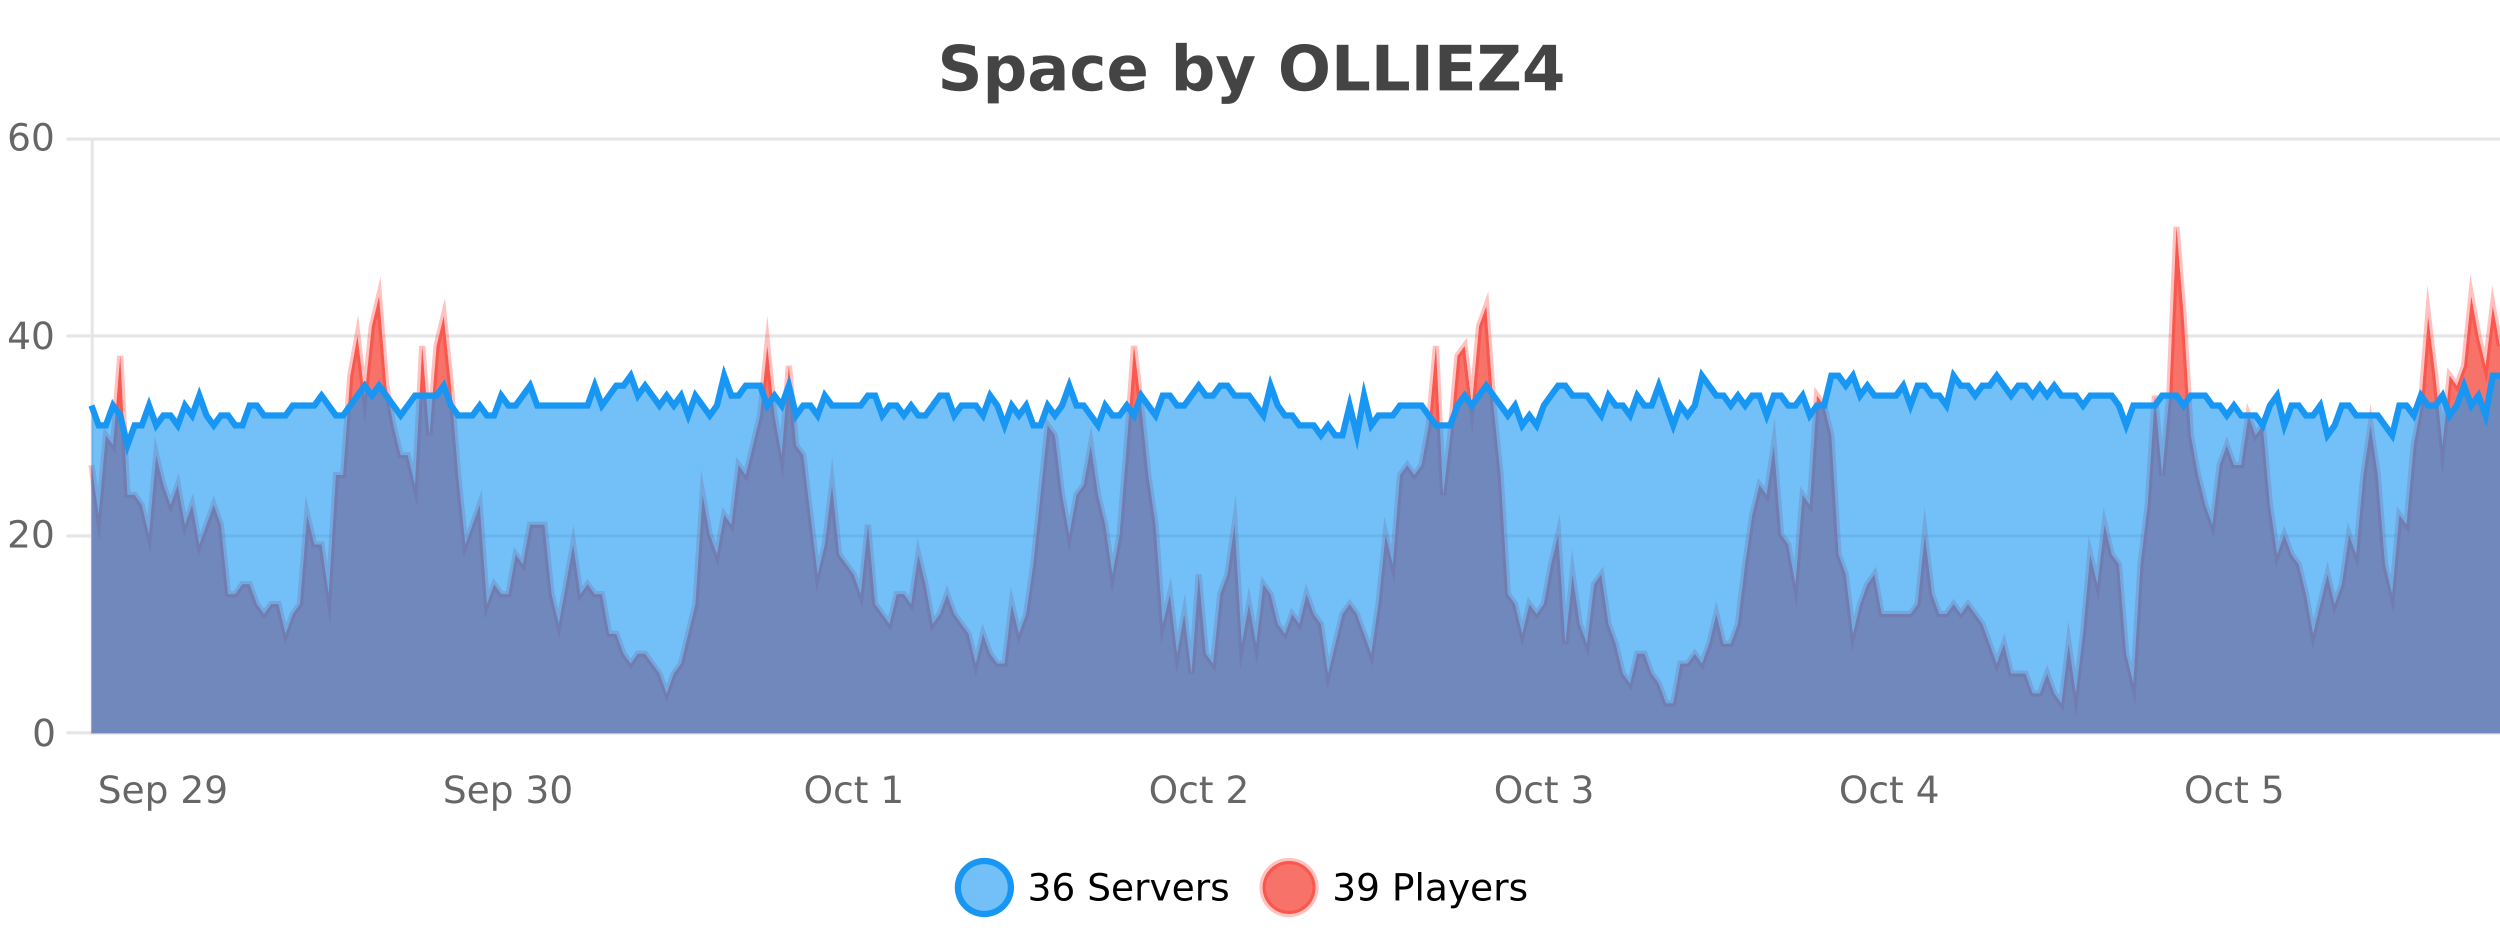 <?xml version="1.0" encoding="UTF-8"?>
<svg xmlns="http://www.w3.org/2000/svg" xmlns:xlink="http://www.w3.org/1999/xlink" width="800pt" height="300pt" viewBox="0 0 800 300" version="1.1">
<defs>
<clipPath id="clip1">
  <path d="M 278 263 L 352 263 L 352 300 L 278 300 Z M 278 263 "/>
</clipPath>
<clipPath id="clip2">
  <path d="M 375 263 L 450 263 L 450 300 L 375 300 Z M 375 263 "/>
</clipPath>
<clipPath id="clip3">
  <path d="M 29.27 72 L 800 72 L 800 234.602 L 29.27 234.602 Z M 29.27 72 "/>
</clipPath>
<clipPath id="clip4">
  <path d="M 28.27 44 L 800 44 L 800 235.602 L 28.27 235.602 Z M 28.27 44 "/>
</clipPath>
<clipPath id="clip5">
  <path d="M 29.27 120 L 800 120 L 800 234.602 L 29.27 234.602 Z M 29.27 120 "/>
</clipPath>
<clipPath id="clip6">
  <path d="M 28.27 91 L 800 91 L 800 171 L 28.27 171 Z M 28.27 91 "/>
</clipPath>
</defs>
<g id="surface1371896">
<rect x="0" y="0" width="800" height="300" style="fill:rgb(100%,100%,100%);fill-opacity:1;stroke:none;"/>
<path style="fill:none;stroke-width:1;stroke-linecap:butt;stroke-linejoin:miter;stroke:rgb(0%,0%,0%);stroke-opacity:0.098;stroke-miterlimit:10;" d="M 30 234.5 L 800 234.5 "/>
<path style="fill:none;stroke-width:1;stroke-linecap:butt;stroke-linejoin:miter;stroke:rgb(0%,0%,0%);stroke-opacity:0.098;stroke-miterlimit:10;" d="M 21.27 234.5 L 29 234.5 "/>
<path style="fill:none;stroke-width:1;stroke-linecap:butt;stroke-linejoin:miter;stroke:rgb(0%,0%,0%);stroke-opacity:0.098;stroke-miterlimit:10;" d="M 30 171.5 L 800 171.5 "/>
<path style="fill:none;stroke-width:1;stroke-linecap:butt;stroke-linejoin:miter;stroke:rgb(0%,0%,0%);stroke-opacity:0.098;stroke-miterlimit:10;" d="M 21.27 171.5 L 29 171.5 "/>
<path style="fill:none;stroke-width:1;stroke-linecap:butt;stroke-linejoin:miter;stroke:rgb(0%,0%,0%);stroke-opacity:0.098;stroke-miterlimit:10;" d="M 30 107.5 L 800 107.5 "/>
<path style="fill:none;stroke-width:1;stroke-linecap:butt;stroke-linejoin:miter;stroke:rgb(0%,0%,0%);stroke-opacity:0.098;stroke-miterlimit:10;" d="M 21.27 107.5 L 29 107.5 "/>
<path style="fill:none;stroke-width:1;stroke-linecap:butt;stroke-linejoin:miter;stroke:rgb(0%,0%,0%);stroke-opacity:0.098;stroke-miterlimit:10;" d="M 30 44.5 L 800 44.5 "/>
<path style="fill:none;stroke-width:1;stroke-linecap:butt;stroke-linejoin:miter;stroke:rgb(0%,0%,0%);stroke-opacity:0.098;stroke-miterlimit:10;" d="M 21.27 44.5 L 29 44.5 "/>
<path style=" stroke:none;fill-rule:nonzero;fill:rgb(9.02%,58.824%,95.294%);fill-opacity:0.6;" d="M 323.488 284 C 323.488 288.688 319.688 292.484 315.004 292.484 C 310.316 292.484 306.52 288.688 306.52 284 C 306.52 279.312 310.316 275.516 315.004 275.516 C 319.688 275.516 323.488 279.312 323.488 284 Z M 323.488 284 "/>
<g clip-path="url(#clip1)" clip-rule="nonzero">
<path style="fill:none;stroke-width:2;stroke-linecap:butt;stroke-linejoin:miter;stroke:rgb(9.02%,58.824%,95.294%);stroke-opacity:1;stroke-miterlimit:10;" d="M 323.488 284 C 323.488 288.688 319.688 292.484 315.004 292.484 C 310.316 292.484 306.52 288.688 306.52 284 C 306.52 279.312 310.316 275.516 315.004 275.516 C 319.688 275.516 323.488 279.312 323.488 284 Z M 323.488 284 "/>
</g>
<path style=" stroke:none;fill-rule:nonzero;fill:rgb(0%,0%,0%);fill-opacity:1;" d="M 333.695 283.438 C 334.258 283.562 334.695 283.82 335.008 284.203 C 335.328 284.578 335.492 285.047 335.492 285.609 C 335.492 286.477 335.195 287.148 334.602 287.625 C 334.008 288.094 333.164 288.328 332.07 288.328 C 331.703 288.328 331.324 288.289 330.93 288.219 C 330.543 288.148 330.148 288.039 329.742 287.891 L 329.742 286.75 C 330.062 286.938 330.418 287.086 330.805 287.188 C 331.199 287.281 331.609 287.328 332.039 287.328 C 332.777 287.328 333.34 287.184 333.727 286.891 C 334.121 286.602 334.32 286.172 334.32 285.609 C 334.32 285.102 334.137 284.699 333.773 284.406 C 333.406 284.117 332.906 283.969 332.273 283.969 L 331.242 283.969 L 331.242 283 L 332.32 283 C 332.891 283 333.336 282.887 333.648 282.656 C 333.961 282.418 334.117 282.078 334.117 281.641 C 334.117 281.195 333.953 280.852 333.633 280.609 C 333.32 280.371 332.867 280.25 332.273 280.25 C 331.938 280.25 331.586 280.289 331.211 280.359 C 330.844 280.422 330.438 280.527 329.992 280.672 L 329.992 279.625 C 330.449 279.5 330.871 279.406 331.258 279.344 C 331.652 279.281 332.023 279.25 332.367 279.25 C 333.273 279.25 333.984 279.453 334.508 279.859 C 335.027 280.266 335.289 280.82 335.289 281.516 C 335.289 282.008 335.148 282.418 334.867 282.75 C 334.594 283.086 334.203 283.312 333.695 283.438 Z M 340.422 283.312 C 339.891 283.312 339.469 283.496 339.156 283.859 C 338.844 284.227 338.688 284.719 338.688 285.344 C 338.688 285.98 338.844 286.48 339.156 286.844 C 339.469 287.211 339.891 287.391 340.422 287.391 C 340.953 287.391 341.367 287.211 341.672 286.844 C 341.984 286.48 342.141 285.98 342.141 285.344 C 342.141 284.719 341.984 284.227 341.672 283.859 C 341.367 283.496 340.953 283.312 340.422 283.312 Z M 342.766 279.594 L 342.766 280.672 C 342.461 280.539 342.16 280.434 341.859 280.359 C 341.555 280.289 341.258 280.25 340.969 280.25 C 340.188 280.25 339.586 280.516 339.172 281.047 C 338.766 281.57 338.531 282.359 338.469 283.422 C 338.695 283.09 338.984 282.836 339.328 282.656 C 339.68 282.469 340.066 282.375 340.484 282.375 C 341.359 282.375 342.051 282.641 342.562 283.172 C 343.07 283.703 343.328 284.43 343.328 285.344 C 343.328 286.25 343.062 286.977 342.531 287.516 C 342 288.059 341.297 288.328 340.422 288.328 C 339.398 288.328 338.625 287.945 338.094 287.172 C 337.562 286.391 337.297 285.266 337.297 283.797 C 337.297 282.414 337.625 281.309 338.281 280.484 C 338.938 279.664 339.816 279.25 340.922 279.25 C 341.211 279.25 341.508 279.281 341.812 279.344 C 342.113 279.398 342.43 279.48 342.766 279.594 Z M 354.324 279.688 L 354.324 280.844 C 353.875 280.637 353.449 280.48 353.043 280.375 C 352.645 280.262 352.266 280.203 351.902 280.203 C 351.254 280.203 350.754 280.328 350.402 280.578 C 350.059 280.828 349.887 281.188 349.887 281.656 C 349.887 282.043 350 282.336 350.23 282.531 C 350.457 282.73 350.902 282.887 351.559 283 L 352.262 283.156 C 353.145 283.324 353.797 283.621 354.215 284.047 C 354.641 284.465 354.855 285.027 354.855 285.734 C 354.855 286.59 354.566 287.234 353.996 287.672 C 353.434 288.109 352.598 288.328 351.496 288.328 C 351.09 288.328 350.652 288.281 350.184 288.188 C 349.715 288.094 349.23 287.953 348.73 287.766 L 348.73 286.547 C 349.207 286.82 349.676 287.023 350.137 287.156 C 350.605 287.293 351.059 287.359 351.496 287.359 C 352.172 287.359 352.691 287.23 353.059 286.969 C 353.434 286.699 353.621 286.32 353.621 285.828 C 353.621 285.402 353.484 285.07 353.215 284.828 C 352.953 284.578 352.52 284.398 351.918 284.281 L 351.199 284.141 C 350.312 283.965 349.672 283.688 349.277 283.312 C 348.891 282.938 348.699 282.418 348.699 281.75 C 348.699 280.969 348.969 280.359 349.512 279.922 C 350.051 279.477 350.801 279.25 351.762 279.25 C 352.176 279.25 352.594 279.289 353.012 279.359 C 353.438 279.434 353.875 279.543 354.324 279.688 Z M 362.27 284.609 L 362.27 285.125 L 357.301 285.125 C 357.352 285.875 357.574 286.445 357.973 286.828 C 358.379 287.215 358.934 287.406 359.645 287.406 C 360.059 287.406 360.461 287.359 360.848 287.266 C 361.242 287.164 361.633 287.008 362.02 286.797 L 362.02 287.828 C 361.621 287.984 361.223 288.105 360.816 288.188 C 360.41 288.281 359.996 288.328 359.582 288.328 C 358.539 288.328 357.711 288.027 357.098 287.422 C 356.48 286.809 356.176 285.98 356.176 284.938 C 356.176 283.867 356.465 283.016 357.051 282.391 C 357.633 281.758 358.414 281.438 359.395 281.438 C 360.277 281.438 360.977 281.727 361.488 282.297 C 362.008 282.859 362.27 283.633 362.27 284.609 Z M 361.191 284.281 C 361.18 283.699 361.012 283.23 360.691 282.875 C 360.367 282.523 359.941 282.344 359.41 282.344 C 358.805 282.344 358.32 282.516 357.957 282.859 C 357.602 283.203 357.398 283.684 357.348 284.297 Z M 367.84 282.594 C 367.715 282.531 367.578 282.484 367.434 282.453 C 367.297 282.414 367.141 282.391 366.965 282.391 C 366.359 282.391 365.891 282.59 365.559 282.984 C 365.234 283.383 365.074 283.953 365.074 284.703 L 365.074 288.156 L 363.996 288.156 L 363.996 281.594 L 365.074 281.594 L 365.074 282.609 C 365.301 282.215 365.598 281.922 365.965 281.734 C 366.328 281.539 366.77 281.438 367.293 281.438 C 367.363 281.438 367.441 281.445 367.527 281.453 C 367.621 281.465 367.719 281.48 367.824 281.5 Z M 368.195 281.594 L 369.336 281.594 L 371.383 287.094 L 373.445 281.594 L 374.586 281.594 L 372.117 288.156 L 370.648 288.156 Z M 381.688 284.609 L 381.688 285.125 L 376.719 285.125 C 376.77 285.875 376.992 286.445 377.391 286.828 C 377.797 287.215 378.352 287.406 379.062 287.406 C 379.477 287.406 379.879 287.359 380.266 287.266 C 380.66 287.164 381.051 287.008 381.438 286.797 L 381.438 287.828 C 381.039 287.984 380.641 288.105 380.234 288.188 C 379.828 288.281 379.414 288.328 379 288.328 C 377.957 288.328 377.129 288.027 376.516 287.422 C 375.898 286.809 375.594 285.98 375.594 284.938 C 375.594 283.867 375.883 283.016 376.469 282.391 C 377.051 281.758 377.832 281.438 378.812 281.438 C 379.695 281.438 380.395 281.727 380.906 282.297 C 381.426 282.859 381.688 283.633 381.688 284.609 Z M 380.609 284.281 C 380.598 283.699 380.43 283.23 380.109 282.875 C 379.785 282.523 379.359 282.344 378.828 282.344 C 378.223 282.344 377.738 282.516 377.375 282.859 C 377.02 283.203 376.816 283.684 376.766 284.297 Z M 387.258 282.594 C 387.133 282.531 386.996 282.484 386.852 282.453 C 386.715 282.414 386.559 282.391 386.383 282.391 C 385.777 282.391 385.309 282.59 384.977 282.984 C 384.652 283.383 384.492 283.953 384.492 284.703 L 384.492 288.156 L 383.414 288.156 L 383.414 281.594 L 384.492 281.594 L 384.492 282.609 C 384.719 282.215 385.016 281.922 385.383 281.734 C 385.746 281.539 386.188 281.438 386.711 281.438 C 386.781 281.438 386.859 281.445 386.945 281.453 C 387.039 281.465 387.137 281.48 387.242 281.5 Z M 392.566 281.781 L 392.566 282.812 C 392.262 282.656 391.945 282.543 391.613 282.469 C 391.289 282.387 390.949 282.344 390.598 282.344 C 390.066 282.344 389.664 282.43 389.395 282.594 C 389.121 282.75 388.988 282.996 388.988 283.328 C 388.988 283.578 389.082 283.777 389.27 283.922 C 389.465 284.059 389.855 284.188 390.441 284.312 L 390.801 284.406 C 391.57 284.562 392.117 284.793 392.441 285.094 C 392.762 285.398 392.926 285.812 392.926 286.344 C 392.926 286.961 392.68 287.445 392.191 287.797 C 391.711 288.152 391.051 288.328 390.207 288.328 C 389.852 288.328 389.48 288.289 389.098 288.219 C 388.723 288.156 388.324 288.059 387.91 287.922 L 387.91 286.797 C 388.305 287.008 388.695 287.164 389.082 287.266 C 389.465 287.371 389.852 287.422 390.238 287.422 C 390.738 287.422 391.121 287.34 391.395 287.172 C 391.676 286.996 391.816 286.746 391.816 286.422 C 391.816 286.133 391.715 285.906 391.52 285.75 C 391.32 285.594 390.887 285.445 390.223 285.297 L 389.848 285.219 C 389.18 285.074 388.695 284.855 388.395 284.562 C 388.102 284.273 387.957 283.875 387.957 283.375 C 387.957 282.75 388.176 282.273 388.613 281.938 C 389.051 281.605 389.668 281.438 390.473 281.438 C 390.867 281.438 391.242 281.469 391.598 281.531 C 391.949 281.586 392.273 281.668 392.566 281.781 Z M 325.004 277.016 "/>
<path style=" stroke:none;fill-rule:nonzero;fill:rgb(96.863%,44.706%,40.784%);fill-opacity:1;" d="M 420.988 284 C 420.988 288.688 417.191 292.484 412.504 292.484 C 407.82 292.484 404.02 288.688 404.02 284 C 404.02 279.312 407.82 275.516 412.504 275.516 C 417.191 275.516 420.988 279.312 420.988 284 Z M 420.988 284 "/>
<g clip-path="url(#clip2)" clip-rule="nonzero">
<path style="fill:none;stroke-width:2;stroke-linecap:butt;stroke-linejoin:miter;stroke:rgb(100%,4.706%,0%);stroke-opacity:0.247;stroke-miterlimit:10;" d="M 420.988 284 C 420.988 288.688 417.191 292.484 412.504 292.484 C 407.82 292.484 404.02 288.688 404.02 284 C 404.02 279.312 407.82 275.516 412.504 275.516 C 417.191 275.516 420.988 279.312 420.988 284 Z M 420.988 284 "/>
</g>
<path style=" stroke:none;fill-rule:nonzero;fill:rgb(0%,0%,0%);fill-opacity:1;" d="M 431.195 283.438 C 431.758 283.562 432.195 283.82 432.508 284.203 C 432.828 284.578 432.992 285.047 432.992 285.609 C 432.992 286.477 432.695 287.148 432.102 287.625 C 431.508 288.094 430.664 288.328 429.57 288.328 C 429.203 288.328 428.824 288.289 428.43 288.219 C 428.043 288.148 427.648 288.039 427.242 287.891 L 427.242 286.75 C 427.562 286.938 427.918 287.086 428.305 287.188 C 428.699 287.281 429.109 287.328 429.539 287.328 C 430.277 287.328 430.84 287.184 431.227 286.891 C 431.621 286.602 431.82 286.172 431.82 285.609 C 431.82 285.102 431.637 284.699 431.273 284.406 C 430.906 284.117 430.406 283.969 429.773 283.969 L 428.742 283.969 L 428.742 283 L 429.82 283 C 430.391 283 430.836 282.887 431.148 282.656 C 431.461 282.418 431.617 282.078 431.617 281.641 C 431.617 281.195 431.453 280.852 431.133 280.609 C 430.82 280.371 430.367 280.25 429.773 280.25 C 429.438 280.25 429.086 280.289 428.711 280.359 C 428.344 280.422 427.938 280.527 427.492 280.672 L 427.492 279.625 C 427.949 279.5 428.371 279.406 428.758 279.344 C 429.152 279.281 429.523 279.25 429.867 279.25 C 430.773 279.25 431.484 279.453 432.008 279.859 C 432.527 280.266 432.789 280.82 432.789 281.516 C 432.789 282.008 432.648 282.418 432.367 282.75 C 432.094 283.086 431.703 283.312 431.195 283.438 Z M 435.266 287.969 L 435.266 286.891 C 435.566 287.039 435.867 287.148 436.172 287.219 C 436.473 287.293 436.773 287.328 437.078 287.328 C 437.859 287.328 438.453 287.07 438.859 286.547 C 439.273 286.016 439.508 285.215 439.562 284.141 C 439.344 284.484 439.055 284.746 438.703 284.922 C 438.359 285.102 437.973 285.188 437.547 285.188 C 436.672 285.188 435.977 284.93 435.469 284.406 C 434.957 283.875 434.703 283.148 434.703 282.219 C 434.703 281.324 434.969 280.605 435.5 280.062 C 436.031 279.523 436.738 279.25 437.625 279.25 C 438.633 279.25 439.406 279.641 439.938 280.422 C 440.477 281.195 440.75 282.32 440.75 283.797 C 440.75 285.172 440.422 286.273 439.766 287.094 C 439.109 287.918 438.227 288.328 437.125 288.328 C 436.82 288.328 436.52 288.297 436.219 288.234 C 435.914 288.18 435.598 288.094 435.266 287.969 Z M 437.625 284.266 C 438.156 284.266 438.578 284.086 438.891 283.719 C 439.203 283.355 439.359 282.855 439.359 282.219 C 439.359 281.594 439.203 281.102 438.891 280.734 C 438.578 280.371 438.156 280.188 437.625 280.188 C 437.094 280.188 436.672 280.371 436.359 280.734 C 436.055 281.102 435.906 281.594 435.906 282.219 C 435.906 282.855 436.055 283.355 436.359 283.719 C 436.672 284.086 437.094 284.266 437.625 284.266 Z M 447.762 280.375 L 447.762 283.672 L 449.246 283.672 C 449.797 283.672 450.223 283.531 450.527 283.25 C 450.828 282.961 450.98 282.547 450.98 282.016 C 450.98 281.496 450.828 281.094 450.527 280.812 C 450.223 280.523 449.797 280.375 449.246 280.375 Z M 446.574 279.406 L 449.246 279.406 C 450.234 279.406 450.98 279.633 451.48 280.078 C 451.98 280.516 452.23 281.164 452.23 282.016 C 452.23 282.883 451.98 283.539 451.48 283.984 C 450.98 284.422 450.234 284.641 449.246 284.641 L 447.762 284.641 L 447.762 288.156 L 446.574 288.156 Z M 453.766 279.031 L 454.844 279.031 L 454.844 288.156 L 453.766 288.156 Z M 460.082 284.859 C 459.215 284.859 458.613 284.961 458.27 285.156 C 457.934 285.355 457.77 285.695 457.77 286.172 C 457.77 286.559 457.895 286.867 458.145 287.094 C 458.402 287.312 458.746 287.422 459.176 287.422 C 459.777 287.422 460.258 287.215 460.613 286.797 C 460.977 286.371 461.16 285.805 461.16 285.094 L 461.16 284.859 Z M 462.238 284.406 L 462.238 288.156 L 461.16 288.156 L 461.16 287.156 C 460.91 287.555 460.602 287.852 460.238 288.047 C 459.871 288.234 459.426 288.328 458.895 288.328 C 458.215 288.328 457.68 288.141 457.285 287.766 C 456.887 287.383 456.691 286.875 456.691 286.25 C 456.691 285.512 456.934 284.953 457.426 284.578 C 457.926 284.203 458.664 284.016 459.645 284.016 L 461.16 284.016 L 461.16 283.906 C 461.16 283.406 460.992 283.023 460.66 282.75 C 460.336 282.48 459.883 282.344 459.301 282.344 C 458.926 282.344 458.555 282.391 458.191 282.484 C 457.836 282.578 457.496 282.715 457.176 282.891 L 457.176 281.891 C 457.57 281.734 457.949 281.621 458.316 281.547 C 458.691 281.477 459.055 281.438 459.41 281.438 C 460.355 281.438 461.066 281.684 461.535 282.172 C 462.004 282.664 462.238 283.406 462.238 284.406 Z M 467.188 288.766 C 466.883 289.547 466.586 290.055 466.297 290.297 C 466.004 290.535 465.617 290.656 465.141 290.656 L 464.281 290.656 L 464.281 289.75 L 464.906 289.75 C 465.207 289.75 465.438 289.676 465.594 289.531 C 465.758 289.395 465.941 289.066 466.141 288.547 L 466.344 288.047 L 463.688 281.594 L 464.828 281.594 L 466.875 286.719 L 468.938 281.594 L 470.078 281.594 Z M 477.18 284.609 L 477.18 285.125 L 472.211 285.125 C 472.262 285.875 472.484 286.445 472.883 286.828 C 473.289 287.215 473.844 287.406 474.555 287.406 C 474.969 287.406 475.371 287.359 475.758 287.266 C 476.152 287.164 476.543 287.008 476.93 286.797 L 476.93 287.828 C 476.531 287.984 476.133 288.105 475.727 288.188 C 475.32 288.281 474.906 288.328 474.492 288.328 C 473.449 288.328 472.621 288.027 472.008 287.422 C 471.391 286.809 471.086 285.98 471.086 284.938 C 471.086 283.867 471.375 283.016 471.961 282.391 C 472.543 281.758 473.324 281.438 474.305 281.438 C 475.188 281.438 475.887 281.727 476.398 282.297 C 476.918 282.859 477.18 283.633 477.18 284.609 Z M 476.102 284.281 C 476.09 283.699 475.922 283.23 475.602 282.875 C 475.277 282.523 474.852 282.344 474.32 282.344 C 473.715 282.344 473.23 282.516 472.867 282.859 C 472.512 283.203 472.309 283.684 472.258 284.297 Z M 482.75 282.594 C 482.625 282.531 482.488 282.484 482.344 282.453 C 482.207 282.414 482.051 282.391 481.875 282.391 C 481.27 282.391 480.801 282.59 480.469 282.984 C 480.145 283.383 479.984 283.953 479.984 284.703 L 479.984 288.156 L 478.906 288.156 L 478.906 281.594 L 479.984 281.594 L 479.984 282.609 C 480.211 282.215 480.508 281.922 480.875 281.734 C 481.238 281.539 481.68 281.438 482.203 281.438 C 482.273 281.438 482.352 281.445 482.438 281.453 C 482.531 281.465 482.629 281.48 482.734 281.5 Z M 488.055 281.781 L 488.055 282.812 C 487.75 282.656 487.434 282.543 487.102 282.469 C 486.777 282.387 486.438 282.344 486.086 282.344 C 485.555 282.344 485.152 282.43 484.883 282.594 C 484.609 282.75 484.477 282.996 484.477 283.328 C 484.477 283.578 484.57 283.777 484.758 283.922 C 484.953 284.059 485.344 284.188 485.93 284.312 L 486.289 284.406 C 487.059 284.562 487.605 284.793 487.93 285.094 C 488.25 285.398 488.414 285.812 488.414 286.344 C 488.414 286.961 488.168 287.445 487.68 287.797 C 487.199 288.152 486.539 288.328 485.695 288.328 C 485.34 288.328 484.969 288.289 484.586 288.219 C 484.211 288.156 483.812 288.059 483.398 287.922 L 483.398 286.797 C 483.793 287.008 484.184 287.164 484.57 287.266 C 484.953 287.371 485.34 287.422 485.727 287.422 C 486.227 287.422 486.609 287.34 486.883 287.172 C 487.164 286.996 487.305 286.746 487.305 286.422 C 487.305 286.133 487.203 285.906 487.008 285.75 C 486.809 285.594 486.375 285.445 485.711 285.297 L 485.336 285.219 C 484.668 285.074 484.184 284.855 483.883 284.562 C 483.59 284.273 483.445 283.875 483.445 283.375 C 483.445 282.75 483.664 282.273 484.102 281.938 C 484.539 281.605 485.156 281.438 485.961 281.438 C 486.355 281.438 486.73 281.469 487.086 281.531 C 487.438 281.586 487.762 281.668 488.055 281.781 Z M 422.504 277.016 "/>
<path style=" stroke:none;fill-rule:nonzero;fill:rgb(26.667%,26.667%,26.667%);fill-opacity:1;" d="M 311.984 14.797 L 311.984 17.891 C 311.18 17.527 310.398 17.258 309.641 17.078 C 308.879 16.891 308.16 16.797 307.484 16.797 C 306.586 16.797 305.922 16.922 305.484 17.172 C 305.055 17.422 304.844 17.809 304.844 18.328 C 304.844 18.715 304.988 19.016 305.281 19.234 C 305.57 19.453 306.098 19.641 306.859 19.797 L 308.453 20.125 C 310.078 20.449 311.227 20.945 311.906 21.609 C 312.594 22.277 312.938 23.219 312.938 24.438 C 312.938 26.043 312.457 27.242 311.5 28.031 C 310.551 28.812 309.098 29.203 307.141 29.203 C 306.211 29.203 305.281 29.113 304.344 28.938 C 303.414 28.762 302.488 28.5 301.562 28.156 L 301.562 24.984 C 302.488 25.484 303.383 25.859 304.25 26.109 C 305.125 26.359 305.969 26.484 306.781 26.484 C 307.602 26.484 308.227 26.352 308.656 26.078 C 309.094 25.797 309.312 25.402 309.312 24.891 C 309.312 24.445 309.16 24.094 308.859 23.844 C 308.566 23.594 307.977 23.371 307.094 23.172 L 305.641 22.859 C 304.18 22.547 303.113 22.055 302.438 21.375 C 301.77 20.688 301.438 19.762 301.438 18.594 C 301.438 17.148 301.906 16.031 302.844 15.25 C 303.781 14.469 305.129 14.078 306.891 14.078 C 307.691 14.078 308.516 14.141 309.359 14.266 C 310.203 14.383 311.078 14.559 311.984 14.797 Z M 319.578 27.344 L 319.578 33.078 L 316.094 33.078 L 316.094 17.984 L 319.578 17.984 L 319.578 19.578 C 320.066 18.945 320.602 18.477 321.188 18.172 C 321.77 17.871 322.441 17.719 323.203 17.719 C 324.555 17.719 325.664 18.258 326.531 19.328 C 327.395 20.402 327.828 21.781 327.828 23.469 C 327.828 25.148 327.395 26.523 326.531 27.594 C 325.664 28.668 324.555 29.203 323.203 29.203 C 322.441 29.203 321.77 29.051 321.188 28.75 C 320.602 28.449 320.066 27.98 319.578 27.344 Z M 321.906 20.266 C 321.156 20.266 320.578 20.543 320.172 21.094 C 319.773 21.637 319.578 22.43 319.578 23.469 C 319.578 24.5 319.773 25.293 320.172 25.844 C 320.578 26.398 321.156 26.672 321.906 26.672 C 322.656 26.672 323.227 26.402 323.625 25.859 C 324.02 25.309 324.219 24.512 324.219 23.469 C 324.219 22.43 324.02 21.637 323.625 21.094 C 323.227 20.543 322.656 20.266 321.906 20.266 Z M 335.297 24 C 334.566 24 334.02 24.125 333.656 24.375 C 333.289 24.617 333.109 24.98 333.109 25.469 C 333.109 25.906 333.254 26.25 333.547 26.5 C 333.848 26.75 334.258 26.875 334.781 26.875 C 335.438 26.875 335.988 26.641 336.438 26.172 C 336.895 25.703 337.125 25.117 337.125 24.406 L 337.125 24 Z M 340.641 22.688 L 340.641 28.922 L 337.125 28.922 L 337.125 27.297 C 336.656 27.965 336.125 28.449 335.531 28.75 C 334.945 29.051 334.234 29.203 333.391 29.203 C 332.266 29.203 331.348 28.875 330.641 28.219 C 329.93 27.555 329.578 26.695 329.578 25.641 C 329.578 24.359 330.016 23.422 330.891 22.828 C 331.773 22.227 333.164 21.922 335.062 21.922 L 337.125 21.922 L 337.125 21.641 C 337.125 21.09 336.906 20.688 336.469 20.438 C 336.031 20.18 335.348 20.047 334.422 20.047 C 333.672 20.047 332.973 20.125 332.328 20.281 C 331.68 20.43 331.082 20.648 330.531 20.938 L 330.531 18.281 C 331.281 18.094 332.031 17.953 332.781 17.859 C 333.539 17.766 334.301 17.719 335.062 17.719 C 337.031 17.719 338.453 18.109 339.328 18.891 C 340.203 19.664 340.641 20.93 340.641 22.688 Z M 352.734 18.328 L 352.734 21.172 C 352.266 20.852 351.789 20.609 351.312 20.453 C 350.832 20.297 350.332 20.219 349.812 20.219 C 348.844 20.219 348.082 20.508 347.531 21.078 C 346.988 21.641 346.719 22.438 346.719 23.469 C 346.719 24.492 346.988 25.289 347.531 25.859 C 348.082 26.422 348.844 26.703 349.812 26.703 C 350.363 26.703 350.883 26.625 351.375 26.469 C 351.863 26.305 352.316 26.059 352.734 25.734 L 352.734 28.594 C 352.191 28.805 351.641 28.953 351.078 29.047 C 350.516 29.148 349.945 29.203 349.375 29.203 C 347.406 29.203 345.863 28.699 344.75 27.688 C 343.633 26.68 343.078 25.273 343.078 23.469 C 343.078 21.656 343.633 20.246 344.75 19.234 C 345.863 18.227 347.406 17.719 349.375 17.719 C 349.945 17.719 350.508 17.773 351.062 17.875 C 351.625 17.969 352.18 18.121 352.734 18.328 Z M 366.664 23.422 L 366.664 24.422 L 358.492 24.422 C 358.574 25.246 358.871 25.859 359.383 26.266 C 359.891 26.672 360.602 26.875 361.508 26.875 C 362.246 26.875 363 26.766 363.773 26.547 C 364.543 26.328 365.336 26 366.148 25.562 L 366.148 28.25 C 365.324 28.562 364.496 28.797 363.664 28.953 C 362.84 29.117 362.016 29.203 361.195 29.203 C 359.215 29.203 357.672 28.703 356.57 27.703 C 355.477 26.695 354.93 25.281 354.93 23.469 C 354.93 21.68 355.465 20.273 356.539 19.25 C 357.621 18.23 359.105 17.719 360.992 17.719 C 362.711 17.719 364.086 18.242 365.117 19.281 C 366.148 20.312 366.664 21.695 366.664 23.422 Z M 363.07 22.266 C 363.07 21.602 362.875 21.062 362.492 20.656 C 362.105 20.25 361.602 20.047 360.977 20.047 C 360.297 20.047 359.746 20.242 359.32 20.625 C 358.902 21 358.641 21.547 358.539 22.266 Z M 382.102 26.672 C 382.852 26.672 383.422 26.402 383.82 25.859 C 384.215 25.309 384.414 24.512 384.414 23.469 C 384.414 22.43 384.215 21.637 383.82 21.094 C 383.422 20.543 382.852 20.266 382.102 20.266 C 381.352 20.266 380.773 20.543 380.367 21.094 C 379.969 21.637 379.773 22.43 379.773 23.469 C 379.773 24.5 379.969 25.293 380.367 25.844 C 380.773 26.398 381.352 26.672 382.102 26.672 Z M 379.773 19.578 C 380.262 18.945 380.797 18.477 381.383 18.172 C 381.965 17.871 382.637 17.719 383.398 17.719 C 384.75 17.719 385.859 18.258 386.727 19.328 C 387.59 20.402 388.023 21.781 388.023 23.469 C 388.023 25.148 387.59 26.523 386.727 27.594 C 385.859 28.668 384.75 29.203 383.398 29.203 C 382.637 29.203 381.965 29.051 381.383 28.75 C 380.797 28.449 380.262 27.98 379.773 27.344 L 379.773 28.922 L 376.289 28.922 L 376.289 13.719 L 379.773 13.719 Z M 389.164 17.984 L 392.648 17.984 L 395.602 25.406 L 398.102 17.984 L 401.586 17.984 L 396.992 29.953 C 396.531 31.172 395.992 32.02 395.367 32.5 C 394.75 32.988 393.945 33.234 392.945 33.234 L 390.914 33.234 L 390.914 30.938 L 392.008 30.938 C 392.602 30.938 393.031 30.844 393.305 30.656 C 393.574 30.469 393.781 30.129 393.93 29.641 L 394.039 29.344 Z M 417.414 16.797 C 416.266 16.797 415.375 17.227 414.742 18.078 C 414.117 18.922 413.805 20.109 413.805 21.641 C 413.805 23.172 414.117 24.367 414.742 25.219 C 415.375 26.062 416.266 26.484 417.414 26.484 C 418.559 26.484 419.449 26.062 420.086 25.219 C 420.719 24.367 421.039 23.172 421.039 21.641 C 421.039 20.109 420.719 18.922 420.086 18.078 C 419.449 17.227 418.559 16.797 417.414 16.797 Z M 417.414 14.078 C 419.758 14.078 421.59 14.75 422.914 16.094 C 424.246 17.43 424.914 19.277 424.914 21.641 C 424.914 24.008 424.246 25.859 422.914 27.203 C 421.59 28.539 419.758 29.203 417.414 29.203 C 415.07 29.203 413.23 28.539 411.898 27.203 C 410.574 25.859 409.914 24.008 409.914 21.641 C 409.914 19.277 410.574 17.43 411.898 16.094 C 413.23 14.75 415.07 14.078 417.414 14.078 Z M 427.762 14.344 L 431.512 14.344 L 431.512 26.078 L 438.121 26.078 L 438.121 28.922 L 427.762 28.922 Z M 440.508 14.344 L 444.258 14.344 L 444.258 26.078 L 450.867 26.078 L 450.867 28.922 L 440.508 28.922 Z M 453.25 14.344 L 457 14.344 L 457 28.922 L 453.25 28.922 Z M 460.691 14.344 L 470.832 14.344 L 470.832 17.188 L 464.441 17.188 L 464.441 19.891 L 470.457 19.891 L 470.457 22.734 L 464.441 22.734 L 464.441 26.078 L 471.051 26.078 L 471.051 28.922 L 460.691 28.922 Z M 473.633 14.344 L 485.883 14.344 L 485.883 16.609 L 478.07 26.078 L 486.117 26.078 L 486.117 28.922 L 473.414 28.922 L 473.414 26.641 L 481.227 17.188 L 473.633 17.188 Z M 494.371 17.438 L 490.262 23.547 L 494.371 23.547 Z M 493.746 14.344 L 497.934 14.344 L 497.934 23.547 L 500.012 23.547 L 500.012 26.266 L 497.934 26.266 L 497.934 28.922 L 494.371 28.922 L 494.371 26.266 L 487.918 26.266 L 487.918 23.047 Z M 300 10.359 "/>
<path style="fill:none;stroke-width:1;stroke-linecap:butt;stroke-linejoin:miter;stroke:rgb(0%,0%,0%);stroke-opacity:0.098;stroke-miterlimit:10;" d="M 29 234.5 L 801 234.5 "/>
<path style=" stroke:none;fill-rule:nonzero;fill:rgb(40%,40%,40%);fill-opacity:1;" d="M 37.699 248.484 L 37.699 249.641 C 37.25 249.434 36.824 249.277 36.418 249.172 C 36.02 249.059 35.641 249 35.277 249 C 34.629 249 34.129 249.125 33.777 249.375 C 33.434 249.625 33.262 249.984 33.262 250.453 C 33.262 250.84 33.375 251.133 33.605 251.328 C 33.832 251.527 34.277 251.684 34.934 251.797 L 35.637 251.953 C 36.52 252.121 37.172 252.418 37.59 252.844 C 38.016 253.262 38.23 253.824 38.23 254.531 C 38.23 255.387 37.941 256.031 37.371 256.469 C 36.809 256.906 35.973 257.125 34.871 257.125 C 34.465 257.125 34.027 257.078 33.559 256.984 C 33.09 256.891 32.605 256.75 32.105 256.562 L 32.105 255.344 C 32.582 255.617 33.051 255.82 33.512 255.953 C 33.98 256.09 34.434 256.156 34.871 256.156 C 35.547 256.156 36.066 256.027 36.434 255.766 C 36.809 255.496 36.996 255.117 36.996 254.625 C 36.996 254.199 36.859 253.867 36.59 253.625 C 36.328 253.375 35.895 253.195 35.293 253.078 L 34.574 252.938 C 33.688 252.762 33.047 252.484 32.652 252.109 C 32.266 251.734 32.074 251.215 32.074 250.547 C 32.074 249.766 32.344 249.156 32.887 248.719 C 33.426 248.273 34.176 248.047 35.137 248.047 C 35.551 248.047 35.969 248.086 36.387 248.156 C 36.812 248.23 37.25 248.34 37.699 248.484 Z M 45.645 253.406 L 45.645 253.922 L 40.676 253.922 C 40.727 254.672 40.949 255.242 41.348 255.625 C 41.754 256.012 42.309 256.203 43.02 256.203 C 43.434 256.203 43.836 256.156 44.223 256.062 C 44.617 255.961 45.008 255.805 45.395 255.594 L 45.395 256.625 C 44.996 256.781 44.598 256.902 44.191 256.984 C 43.785 257.078 43.371 257.125 42.957 257.125 C 41.914 257.125 41.086 256.824 40.473 256.219 C 39.855 255.605 39.551 254.777 39.551 253.734 C 39.551 252.664 39.84 251.812 40.426 251.188 C 41.008 250.555 41.789 250.234 42.77 250.234 C 43.652 250.234 44.352 250.523 44.863 251.094 C 45.383 251.656 45.645 252.43 45.645 253.406 Z M 44.566 253.078 C 44.555 252.496 44.387 252.027 44.066 251.672 C 43.742 251.32 43.316 251.141 42.785 251.141 C 42.18 251.141 41.695 251.312 41.332 251.656 C 40.977 252 40.773 252.48 40.723 253.094 Z M 48.449 255.969 L 48.449 259.453 L 47.371 259.453 L 47.371 250.391 L 48.449 250.391 L 48.449 251.391 C 48.676 250.996 48.965 250.703 49.309 250.516 C 49.652 250.328 50.062 250.234 50.543 250.234 C 51.344 250.234 51.996 250.555 52.496 251.188 C 52.996 251.812 53.246 252.641 53.246 253.672 C 53.246 254.703 52.996 255.539 52.496 256.172 C 51.996 256.809 51.344 257.125 50.543 257.125 C 50.062 257.125 49.652 257.031 49.309 256.844 C 48.965 256.648 48.676 256.355 48.449 255.969 Z M 52.121 253.672 C 52.121 252.883 51.953 252.262 51.621 251.812 C 51.297 251.367 50.855 251.141 50.293 251.141 C 49.719 251.141 49.266 251.367 48.934 251.812 C 48.609 252.262 48.449 252.883 48.449 253.672 C 48.449 254.465 48.609 255.09 48.934 255.547 C 49.266 255.996 49.719 256.219 50.293 256.219 C 50.855 256.219 51.297 255.996 51.621 255.547 C 51.953 255.09 52.121 254.465 52.121 253.672 Z M 60.008 255.953 L 64.148 255.953 L 64.148 256.953 L 58.586 256.953 L 58.586 255.953 C 59.031 255.496 59.641 254.875 60.414 254.094 C 61.195 253.305 61.684 252.793 61.883 252.562 C 62.266 252.148 62.531 251.793 62.68 251.5 C 62.836 251.199 62.914 250.906 62.914 250.625 C 62.914 250.156 62.746 249.777 62.414 249.484 C 62.09 249.195 61.668 249.047 61.148 249.047 C 60.773 249.047 60.375 249.109 59.961 249.234 C 59.555 249.359 59.117 249.559 58.648 249.828 L 58.648 248.625 C 59.125 248.438 59.57 248.297 59.977 248.203 C 60.391 248.102 60.773 248.047 61.117 248.047 C 62.023 248.047 62.746 248.277 63.289 248.734 C 63.828 249.184 64.102 249.789 64.102 250.547 C 64.102 250.902 64.031 251.242 63.898 251.562 C 63.762 251.887 63.516 252.266 63.164 252.703 C 63.059 252.82 62.746 253.148 62.227 253.688 C 61.703 254.23 60.965 254.984 60.008 255.953 Z M 66.656 256.766 L 66.656 255.688 C 66.957 255.836 67.258 255.945 67.562 256.016 C 67.863 256.09 68.164 256.125 68.469 256.125 C 69.25 256.125 69.844 255.867 70.25 255.344 C 70.664 254.812 70.898 254.012 70.953 252.938 C 70.734 253.281 70.445 253.543 70.094 253.719 C 69.75 253.898 69.363 253.984 68.938 253.984 C 68.062 253.984 67.367 253.727 66.859 253.203 C 66.348 252.672 66.094 251.945 66.094 251.016 C 66.094 250.121 66.359 249.402 66.891 248.859 C 67.422 248.32 68.129 248.047 69.016 248.047 C 70.023 248.047 70.797 248.438 71.328 249.219 C 71.867 249.992 72.141 251.117 72.141 252.594 C 72.141 253.969 71.812 255.07 71.156 255.891 C 70.5 256.715 69.617 257.125 68.516 257.125 C 68.211 257.125 67.91 257.094 67.609 257.031 C 67.305 256.977 66.988 256.891 66.656 256.766 Z M 69.016 253.062 C 69.547 253.062 69.969 252.883 70.281 252.516 C 70.594 252.152 70.75 251.652 70.75 251.016 C 70.75 250.391 70.594 249.898 70.281 249.531 C 69.969 249.168 69.547 248.984 69.016 248.984 C 68.484 248.984 68.062 249.168 67.75 249.531 C 67.445 249.898 67.297 250.391 67.297 251.016 C 67.297 251.652 67.445 252.152 67.75 252.516 C 68.062 252.883 68.484 253.062 69.016 253.062 Z M 31.277 245.816 "/>
<path style=" stroke:none;fill-rule:nonzero;fill:rgb(40%,40%,40%);fill-opacity:1;" d="M 148.133 248.484 L 148.133 249.641 C 147.684 249.434 147.258 249.277 146.852 249.172 C 146.453 249.059 146.074 249 145.711 249 C 145.062 249 144.562 249.125 144.211 249.375 C 143.867 249.625 143.695 249.984 143.695 250.453 C 143.695 250.84 143.809 251.133 144.039 251.328 C 144.266 251.527 144.711 251.684 145.367 251.797 L 146.07 251.953 C 146.953 252.121 147.605 252.418 148.023 252.844 C 148.449 253.262 148.664 253.824 148.664 254.531 C 148.664 255.387 148.375 256.031 147.805 256.469 C 147.242 256.906 146.406 257.125 145.305 257.125 C 144.898 257.125 144.461 257.078 143.992 256.984 C 143.523 256.891 143.039 256.75 142.539 256.562 L 142.539 255.344 C 143.016 255.617 143.484 255.82 143.945 255.953 C 144.414 256.09 144.867 256.156 145.305 256.156 C 145.98 256.156 146.5 256.027 146.867 255.766 C 147.242 255.496 147.43 255.117 147.43 254.625 C 147.43 254.199 147.293 253.867 147.023 253.625 C 146.762 253.375 146.328 253.195 145.727 253.078 L 145.008 252.938 C 144.121 252.762 143.48 252.484 143.086 252.109 C 142.699 251.734 142.508 251.215 142.508 250.547 C 142.508 249.766 142.777 249.156 143.32 248.719 C 143.859 248.273 144.609 248.047 145.57 248.047 C 145.984 248.047 146.402 248.086 146.82 248.156 C 147.246 248.23 147.684 248.34 148.133 248.484 Z M 156.078 253.406 L 156.078 253.922 L 151.109 253.922 C 151.16 254.672 151.383 255.242 151.781 255.625 C 152.188 256.012 152.742 256.203 153.453 256.203 C 153.867 256.203 154.27 256.156 154.656 256.062 C 155.051 255.961 155.441 255.805 155.828 255.594 L 155.828 256.625 C 155.43 256.781 155.031 256.902 154.625 256.984 C 154.219 257.078 153.805 257.125 153.391 257.125 C 152.348 257.125 151.52 256.824 150.906 256.219 C 150.289 255.605 149.984 254.777 149.984 253.734 C 149.984 252.664 150.273 251.812 150.859 251.188 C 151.441 250.555 152.223 250.234 153.203 250.234 C 154.086 250.234 154.785 250.523 155.297 251.094 C 155.816 251.656 156.078 252.43 156.078 253.406 Z M 155 253.078 C 154.988 252.496 154.82 252.027 154.5 251.672 C 154.176 251.32 153.75 251.141 153.219 251.141 C 152.613 251.141 152.129 251.312 151.766 251.656 C 151.41 252 151.207 252.48 151.156 253.094 Z M 158.883 255.969 L 158.883 259.453 L 157.805 259.453 L 157.805 250.391 L 158.883 250.391 L 158.883 251.391 C 159.109 250.996 159.398 250.703 159.742 250.516 C 160.086 250.328 160.496 250.234 160.977 250.234 C 161.777 250.234 162.43 250.555 162.93 251.188 C 163.43 251.812 163.68 252.641 163.68 253.672 C 163.68 254.703 163.43 255.539 162.93 256.172 C 162.43 256.809 161.777 257.125 160.977 257.125 C 160.496 257.125 160.086 257.031 159.742 256.844 C 159.398 256.648 159.109 256.355 158.883 255.969 Z M 162.555 253.672 C 162.555 252.883 162.387 252.262 162.055 251.812 C 161.73 251.367 161.289 251.141 160.727 251.141 C 160.152 251.141 159.699 251.367 159.367 251.812 C 159.043 252.262 158.883 252.883 158.883 253.672 C 158.883 254.465 159.043 255.09 159.367 255.547 C 159.699 255.996 160.152 256.219 160.727 256.219 C 161.289 256.219 161.73 255.996 162.055 255.547 C 162.387 255.09 162.555 254.465 162.555 253.672 Z M 173.016 252.234 C 173.578 252.359 174.016 252.617 174.328 253 C 174.648 253.375 174.812 253.844 174.812 254.406 C 174.812 255.273 174.516 255.945 173.922 256.422 C 173.328 256.891 172.484 257.125 171.391 257.125 C 171.023 257.125 170.645 257.086 170.25 257.016 C 169.863 256.945 169.469 256.836 169.062 256.688 L 169.062 255.547 C 169.383 255.734 169.738 255.883 170.125 255.984 C 170.52 256.078 170.93 256.125 171.359 256.125 C 172.098 256.125 172.66 255.98 173.047 255.688 C 173.441 255.398 173.641 254.969 173.641 254.406 C 173.641 253.898 173.457 253.496 173.094 253.203 C 172.727 252.914 172.227 252.766 171.594 252.766 L 170.562 252.766 L 170.562 251.797 L 171.641 251.797 C 172.211 251.797 172.656 251.684 172.969 251.453 C 173.281 251.215 173.438 250.875 173.438 250.438 C 173.438 249.992 173.273 249.648 172.953 249.406 C 172.641 249.168 172.188 249.047 171.594 249.047 C 171.258 249.047 170.906 249.086 170.531 249.156 C 170.164 249.219 169.758 249.324 169.312 249.469 L 169.312 248.422 C 169.77 248.297 170.191 248.203 170.578 248.141 C 170.973 248.078 171.344 248.047 171.688 248.047 C 172.594 248.047 173.305 248.25 173.828 248.656 C 174.348 249.062 174.609 249.617 174.609 250.312 C 174.609 250.805 174.469 251.215 174.188 251.547 C 173.914 251.883 173.523 252.109 173.016 252.234 Z M 179.59 248.984 C 178.984 248.984 178.527 249.289 178.215 249.891 C 177.91 250.484 177.762 251.387 177.762 252.594 C 177.762 253.793 177.91 254.695 178.215 255.297 C 178.527 255.891 178.984 256.188 179.59 256.188 C 180.203 256.188 180.66 255.891 180.965 255.297 C 181.277 254.695 181.434 253.793 181.434 252.594 C 181.434 251.387 181.277 250.484 180.965 249.891 C 180.66 249.289 180.203 248.984 179.59 248.984 Z M 179.59 248.047 C 180.566 248.047 181.316 248.438 181.84 249.219 C 182.359 249.992 182.621 251.117 182.621 252.594 C 182.621 254.062 182.359 255.188 181.84 255.969 C 181.316 256.742 180.566 257.125 179.59 257.125 C 178.609 257.125 177.859 256.742 177.34 255.969 C 176.828 255.188 176.574 254.062 176.574 252.594 C 176.574 251.117 176.828 249.992 177.34 249.219 C 177.859 248.438 178.609 248.047 179.59 248.047 Z M 141.711 245.816 "/>
<path style=" stroke:none;fill-rule:nonzero;fill:rgb(40%,40%,40%);fill-opacity:1;" d="M 261.875 249 C 261.008 249 260.32 249.324 259.812 249.969 C 259.312 250.605 259.062 251.48 259.062 252.594 C 259.062 253.688 259.312 254.559 259.812 255.203 C 260.32 255.84 261.008 256.156 261.875 256.156 C 262.727 256.156 263.406 255.84 263.906 255.203 C 264.414 254.559 264.672 253.688 264.672 252.594 C 264.672 251.48 264.414 250.605 263.906 249.969 C 263.406 249.324 262.727 249 261.875 249 Z M 261.875 248.047 C 263.094 248.047 264.066 248.461 264.797 249.281 C 265.535 250.105 265.906 251.211 265.906 252.594 C 265.906 253.969 265.535 255.07 264.797 255.891 C 264.066 256.715 263.094 257.125 261.875 257.125 C 260.645 257.125 259.66 256.715 258.922 255.891 C 258.18 255.07 257.812 253.969 257.812 252.594 C 257.812 251.211 258.18 250.105 258.922 249.281 C 259.66 248.461 260.645 248.047 261.875 248.047 Z M 272.445 250.641 L 272.445 251.656 C 272.133 251.48 271.824 251.352 271.523 251.266 C 271.219 251.184 270.914 251.141 270.602 251.141 C 269.891 251.141 269.344 251.367 268.961 251.812 C 268.574 252.25 268.383 252.871 268.383 253.672 C 268.383 254.477 268.574 255.102 268.961 255.547 C 269.344 255.984 269.891 256.203 270.602 256.203 C 270.914 256.203 271.219 256.164 271.523 256.078 C 271.824 255.996 272.133 255.871 272.445 255.703 L 272.445 256.703 C 272.141 256.84 271.828 256.945 271.508 257.016 C 271.184 257.086 270.84 257.125 270.477 257.125 C 269.484 257.125 268.699 256.82 268.117 256.203 C 267.531 255.578 267.242 254.734 267.242 253.672 C 267.242 252.609 267.531 251.773 268.117 251.156 C 268.711 250.543 269.523 250.234 270.555 250.234 C 270.875 250.234 271.195 250.273 271.508 250.344 C 271.828 250.406 272.141 250.508 272.445 250.641 Z M 275.387 248.531 L 275.387 250.391 L 277.605 250.391 L 277.605 251.234 L 275.387 251.234 L 275.387 254.797 C 275.387 255.328 275.457 255.672 275.605 255.828 C 275.75 255.977 276.047 256.047 276.496 256.047 L 277.605 256.047 L 277.605 256.953 L 276.496 256.953 C 275.66 256.953 275.082 256.797 274.762 256.484 C 274.449 256.172 274.293 255.609 274.293 254.797 L 274.293 251.234 L 273.512 251.234 L 273.512 250.391 L 274.293 250.391 L 274.293 248.531 Z M 283.188 255.953 L 285.125 255.953 L 285.125 249.281 L 283.016 249.703 L 283.016 248.625 L 285.109 248.203 L 286.297 248.203 L 286.297 255.953 L 288.234 255.953 L 288.234 256.953 L 283.188 256.953 Z M 257.141 245.816 "/>
<path style=" stroke:none;fill-rule:nonzero;fill:rgb(40%,40%,40%);fill-opacity:1;" d="M 372.309 249 C 371.441 249 370.754 249.324 370.246 249.969 C 369.746 250.605 369.496 251.48 369.496 252.594 C 369.496 253.688 369.746 254.559 370.246 255.203 C 370.754 255.84 371.441 256.156 372.309 256.156 C 373.16 256.156 373.84 255.84 374.34 255.203 C 374.848 254.559 375.105 253.688 375.105 252.594 C 375.105 251.48 374.848 250.605 374.34 249.969 C 373.84 249.324 373.16 249 372.309 249 Z M 372.309 248.047 C 373.527 248.047 374.5 248.461 375.23 249.281 C 375.969 250.105 376.34 251.211 376.34 252.594 C 376.34 253.969 375.969 255.07 375.23 255.891 C 374.5 256.715 373.527 257.125 372.309 257.125 C 371.078 257.125 370.094 256.715 369.355 255.891 C 368.613 255.07 368.246 253.969 368.246 252.594 C 368.246 251.211 368.613 250.105 369.355 249.281 C 370.094 248.461 371.078 248.047 372.309 248.047 Z M 382.879 250.641 L 382.879 251.656 C 382.566 251.48 382.258 251.352 381.957 251.266 C 381.652 251.184 381.348 251.141 381.035 251.141 C 380.324 251.141 379.777 251.367 379.395 251.812 C 379.008 252.25 378.816 252.871 378.816 253.672 C 378.816 254.477 379.008 255.102 379.395 255.547 C 379.777 255.984 380.324 256.203 381.035 256.203 C 381.348 256.203 381.652 256.164 381.957 256.078 C 382.258 255.996 382.566 255.871 382.879 255.703 L 382.879 256.703 C 382.574 256.84 382.262 256.945 381.941 257.016 C 381.617 257.086 381.273 257.125 380.91 257.125 C 379.918 257.125 379.133 256.82 378.551 256.203 C 377.965 255.578 377.676 254.734 377.676 253.672 C 377.676 252.609 377.965 251.773 378.551 251.156 C 379.145 250.543 379.957 250.234 380.988 250.234 C 381.309 250.234 381.629 250.273 381.941 250.344 C 382.262 250.406 382.574 250.508 382.879 250.641 Z M 385.82 248.531 L 385.82 250.391 L 388.039 250.391 L 388.039 251.234 L 385.82 251.234 L 385.82 254.797 C 385.82 255.328 385.891 255.672 386.039 255.828 C 386.184 255.977 386.48 256.047 386.93 256.047 L 388.039 256.047 L 388.039 256.953 L 386.93 256.953 C 386.094 256.953 385.516 256.797 385.195 256.484 C 384.883 256.172 384.727 255.609 384.727 254.797 L 384.727 251.234 L 383.945 251.234 L 383.945 250.391 L 384.727 250.391 L 384.727 248.531 Z M 394.434 255.953 L 398.574 255.953 L 398.574 256.953 L 393.012 256.953 L 393.012 255.953 C 393.457 255.496 394.066 254.875 394.84 254.094 C 395.621 253.305 396.109 252.793 396.309 252.562 C 396.691 252.148 396.957 251.793 397.105 251.5 C 397.262 251.199 397.34 250.906 397.34 250.625 C 397.34 250.156 397.172 249.777 396.84 249.484 C 396.516 249.195 396.094 249.047 395.574 249.047 C 395.199 249.047 394.801 249.109 394.387 249.234 C 393.98 249.359 393.543 249.559 393.074 249.828 L 393.074 248.625 C 393.551 248.438 393.996 248.297 394.402 248.203 C 394.816 248.102 395.199 248.047 395.543 248.047 C 396.449 248.047 397.172 248.277 397.715 248.734 C 398.254 249.184 398.527 249.789 398.527 250.547 C 398.527 250.902 398.457 251.242 398.324 251.562 C 398.188 251.887 397.941 252.266 397.59 252.703 C 397.484 252.82 397.172 253.148 396.652 253.688 C 396.129 254.23 395.391 254.984 394.434 255.953 Z M 367.574 245.816 "/>
<path style=" stroke:none;fill-rule:nonzero;fill:rgb(40%,40%,40%);fill-opacity:1;" d="M 482.742 249 C 481.875 249 481.188 249.324 480.68 249.969 C 480.18 250.605 479.93 251.48 479.93 252.594 C 479.93 253.688 480.18 254.559 480.68 255.203 C 481.188 255.84 481.875 256.156 482.742 256.156 C 483.594 256.156 484.273 255.84 484.773 255.203 C 485.281 254.559 485.539 253.688 485.539 252.594 C 485.539 251.48 485.281 250.605 484.773 249.969 C 484.273 249.324 483.594 249 482.742 249 Z M 482.742 248.047 C 483.961 248.047 484.934 248.461 485.664 249.281 C 486.402 250.105 486.773 251.211 486.773 252.594 C 486.773 253.969 486.402 255.07 485.664 255.891 C 484.934 256.715 483.961 257.125 482.742 257.125 C 481.512 257.125 480.527 256.715 479.789 255.891 C 479.047 255.07 478.68 253.969 478.68 252.594 C 478.68 251.211 479.047 250.105 479.789 249.281 C 480.527 248.461 481.512 248.047 482.742 248.047 Z M 493.312 250.641 L 493.312 251.656 C 493 251.48 492.691 251.352 492.391 251.266 C 492.086 251.184 491.781 251.141 491.469 251.141 C 490.758 251.141 490.211 251.367 489.828 251.812 C 489.441 252.25 489.25 252.871 489.25 253.672 C 489.25 254.477 489.441 255.102 489.828 255.547 C 490.211 255.984 490.758 256.203 491.469 256.203 C 491.781 256.203 492.086 256.164 492.391 256.078 C 492.691 255.996 493 255.871 493.312 255.703 L 493.312 256.703 C 493.008 256.84 492.695 256.945 492.375 257.016 C 492.051 257.086 491.707 257.125 491.344 257.125 C 490.352 257.125 489.566 256.82 488.984 256.203 C 488.398 255.578 488.109 254.734 488.109 253.672 C 488.109 252.609 488.398 251.773 488.984 251.156 C 489.578 250.543 490.391 250.234 491.422 250.234 C 491.742 250.234 492.062 250.273 492.375 250.344 C 492.695 250.406 493.008 250.508 493.312 250.641 Z M 496.254 248.531 L 496.254 250.391 L 498.473 250.391 L 498.473 251.234 L 496.254 251.234 L 496.254 254.797 C 496.254 255.328 496.324 255.672 496.473 255.828 C 496.617 255.977 496.914 256.047 497.363 256.047 L 498.473 256.047 L 498.473 256.953 L 497.363 256.953 C 496.527 256.953 495.949 256.797 495.629 256.484 C 495.316 256.172 495.16 255.609 495.16 254.797 L 495.16 251.234 L 494.379 251.234 L 494.379 250.391 L 495.16 250.391 L 495.16 248.531 Z M 507.445 252.234 C 508.008 252.359 508.445 252.617 508.758 253 C 509.078 253.375 509.242 253.844 509.242 254.406 C 509.242 255.273 508.945 255.945 508.352 256.422 C 507.758 256.891 506.914 257.125 505.82 257.125 C 505.453 257.125 505.074 257.086 504.68 257.016 C 504.293 256.945 503.898 256.836 503.492 256.688 L 503.492 255.547 C 503.812 255.734 504.168 255.883 504.555 255.984 C 504.949 256.078 505.359 256.125 505.789 256.125 C 506.527 256.125 507.09 255.98 507.477 255.688 C 507.871 255.398 508.07 254.969 508.07 254.406 C 508.07 253.898 507.887 253.496 507.523 253.203 C 507.156 252.914 506.656 252.766 506.023 252.766 L 504.992 252.766 L 504.992 251.797 L 506.07 251.797 C 506.641 251.797 507.086 251.684 507.398 251.453 C 507.711 251.215 507.867 250.875 507.867 250.438 C 507.867 249.992 507.703 249.648 507.383 249.406 C 507.07 249.168 506.617 249.047 506.023 249.047 C 505.688 249.047 505.336 249.086 504.961 249.156 C 504.594 249.219 504.188 249.324 503.742 249.469 L 503.742 248.422 C 504.199 248.297 504.621 248.203 505.008 248.141 C 505.402 248.078 505.773 248.047 506.117 248.047 C 507.023 248.047 507.734 248.25 508.258 248.656 C 508.777 249.062 509.039 249.617 509.039 250.312 C 509.039 250.805 508.898 251.215 508.617 251.547 C 508.344 251.883 507.953 252.109 507.445 252.234 Z M 478.008 245.816 "/>
<path style=" stroke:none;fill-rule:nonzero;fill:rgb(40%,40%,40%);fill-opacity:1;" d="M 593.176 249 C 592.309 249 591.621 249.324 591.113 249.969 C 590.613 250.605 590.363 251.48 590.363 252.594 C 590.363 253.688 590.613 254.559 591.113 255.203 C 591.621 255.84 592.309 256.156 593.176 256.156 C 594.027 256.156 594.707 255.84 595.207 255.203 C 595.715 254.559 595.973 253.688 595.973 252.594 C 595.973 251.48 595.715 250.605 595.207 249.969 C 594.707 249.324 594.027 249 593.176 249 Z M 593.176 248.047 C 594.395 248.047 595.367 248.461 596.098 249.281 C 596.836 250.105 597.207 251.211 597.207 252.594 C 597.207 253.969 596.836 255.07 596.098 255.891 C 595.367 256.715 594.395 257.125 593.176 257.125 C 591.945 257.125 590.961 256.715 590.223 255.891 C 589.48 255.07 589.113 253.969 589.113 252.594 C 589.113 251.211 589.48 250.105 590.223 249.281 C 590.961 248.461 591.945 248.047 593.176 248.047 Z M 603.746 250.641 L 603.746 251.656 C 603.434 251.48 603.125 251.352 602.824 251.266 C 602.52 251.184 602.215 251.141 601.902 251.141 C 601.191 251.141 600.645 251.367 600.262 251.812 C 599.875 252.25 599.684 252.871 599.684 253.672 C 599.684 254.477 599.875 255.102 600.262 255.547 C 600.645 255.984 601.191 256.203 601.902 256.203 C 602.215 256.203 602.52 256.164 602.824 256.078 C 603.125 255.996 603.434 255.871 603.746 255.703 L 603.746 256.703 C 603.441 256.84 603.129 256.945 602.809 257.016 C 602.484 257.086 602.141 257.125 601.777 257.125 C 600.785 257.125 600 256.82 599.418 256.203 C 598.832 255.578 598.543 254.734 598.543 253.672 C 598.543 252.609 598.832 251.773 599.418 251.156 C 600.012 250.543 600.824 250.234 601.855 250.234 C 602.176 250.234 602.496 250.273 602.809 250.344 C 603.129 250.406 603.441 250.508 603.746 250.641 Z M 606.688 248.531 L 606.688 250.391 L 608.906 250.391 L 608.906 251.234 L 606.688 251.234 L 606.688 254.797 C 606.688 255.328 606.758 255.672 606.906 255.828 C 607.051 255.977 607.348 256.047 607.797 256.047 L 608.906 256.047 L 608.906 256.953 L 607.797 256.953 C 606.961 256.953 606.383 256.797 606.062 256.484 C 605.75 256.172 605.594 255.609 605.594 254.797 L 605.594 251.234 L 604.812 251.234 L 604.812 250.391 L 605.594 250.391 L 605.594 248.531 Z M 617.535 249.234 L 614.551 253.906 L 617.535 253.906 Z M 617.223 248.203 L 618.723 248.203 L 618.723 253.906 L 619.973 253.906 L 619.973 254.891 L 618.723 254.891 L 618.723 256.953 L 617.535 256.953 L 617.535 254.891 L 613.598 254.891 L 613.598 253.75 Z M 588.441 245.816 "/>
<path style=" stroke:none;fill-rule:nonzero;fill:rgb(40%,40%,40%);fill-opacity:1;" d="M 703.609 249 C 702.742 249 702.055 249.324 701.547 249.969 C 701.047 250.605 700.797 251.48 700.797 252.594 C 700.797 253.688 701.047 254.559 701.547 255.203 C 702.055 255.84 702.742 256.156 703.609 256.156 C 704.461 256.156 705.141 255.84 705.641 255.203 C 706.148 254.559 706.406 253.688 706.406 252.594 C 706.406 251.48 706.148 250.605 705.641 249.969 C 705.141 249.324 704.461 249 703.609 249 Z M 703.609 248.047 C 704.828 248.047 705.801 248.461 706.531 249.281 C 707.27 250.105 707.641 251.211 707.641 252.594 C 707.641 253.969 707.27 255.07 706.531 255.891 C 705.801 256.715 704.828 257.125 703.609 257.125 C 702.379 257.125 701.395 256.715 700.656 255.891 C 699.914 255.07 699.547 253.969 699.547 252.594 C 699.547 251.211 699.914 250.105 700.656 249.281 C 701.395 248.461 702.379 248.047 703.609 248.047 Z M 714.18 250.641 L 714.18 251.656 C 713.867 251.48 713.559 251.352 713.258 251.266 C 712.953 251.184 712.648 251.141 712.336 251.141 C 711.625 251.141 711.078 251.367 710.695 251.812 C 710.309 252.25 710.117 252.871 710.117 253.672 C 710.117 254.477 710.309 255.102 710.695 255.547 C 711.078 255.984 711.625 256.203 712.336 256.203 C 712.648 256.203 712.953 256.164 713.258 256.078 C 713.559 255.996 713.867 255.871 714.18 255.703 L 714.18 256.703 C 713.875 256.84 713.562 256.945 713.242 257.016 C 712.918 257.086 712.574 257.125 712.211 257.125 C 711.219 257.125 710.434 256.82 709.852 256.203 C 709.266 255.578 708.977 254.734 708.977 253.672 C 708.977 252.609 709.266 251.773 709.852 251.156 C 710.445 250.543 711.258 250.234 712.289 250.234 C 712.609 250.234 712.93 250.273 713.242 250.344 C 713.562 250.406 713.875 250.508 714.18 250.641 Z M 717.121 248.531 L 717.121 250.391 L 719.34 250.391 L 719.34 251.234 L 717.121 251.234 L 717.121 254.797 C 717.121 255.328 717.191 255.672 717.34 255.828 C 717.484 255.977 717.781 256.047 718.23 256.047 L 719.34 256.047 L 719.34 256.953 L 718.23 256.953 C 717.395 256.953 716.816 256.797 716.496 256.484 C 716.184 256.172 716.027 255.609 716.027 254.797 L 716.027 251.234 L 715.246 251.234 L 715.246 250.391 L 716.027 250.391 L 716.027 248.531 Z M 724.734 248.203 L 729.375 248.203 L 729.375 249.203 L 725.812 249.203 L 725.812 251.344 C 725.988 251.281 726.16 251.242 726.328 251.219 C 726.504 251.188 726.676 251.172 726.844 251.172 C 727.82 251.172 728.598 251.445 729.172 251.984 C 729.742 252.516 730.031 253.234 730.031 254.141 C 730.031 255.09 729.734 255.824 729.141 256.344 C 728.555 256.867 727.734 257.125 726.672 257.125 C 726.297 257.125 725.914 257.094 725.531 257.031 C 725.156 256.969 724.766 256.875 724.359 256.75 L 724.359 255.562 C 724.711 255.75 725.078 255.891 725.453 255.984 C 725.828 256.078 726.223 256.125 726.641 256.125 C 727.316 256.125 727.852 255.949 728.25 255.594 C 728.645 255.242 728.844 254.758 728.844 254.141 C 728.844 253.539 728.645 253.059 728.25 252.703 C 727.852 252.352 727.316 252.172 726.641 252.172 C 726.328 252.172 726.008 252.211 725.688 252.281 C 725.375 252.344 725.055 252.449 724.734 252.594 Z M 698.875 245.816 "/>
<path style="fill:none;stroke-width:1;stroke-linecap:butt;stroke-linejoin:miter;stroke:rgb(0%,0%,0%);stroke-opacity:0.098;stroke-miterlimit:10;" d="M 29.5 44 L 29.5 235 "/>
<path style=" stroke:none;fill-rule:nonzero;fill:rgb(40%,40%,40%);fill-opacity:1;" d="M 14.082 230.789 C 13.477 230.789 13.02 231.094 12.707 231.695 C 12.402 232.289 12.254 233.191 12.254 234.398 C 12.254 235.598 12.402 236.5 12.707 237.102 C 13.02 237.695 13.477 237.992 14.082 237.992 C 14.695 237.992 15.152 237.695 15.457 237.102 C 15.77 236.5 15.926 235.598 15.926 234.398 C 15.926 233.191 15.77 232.289 15.457 231.695 C 15.152 231.094 14.695 230.789 14.082 230.789 Z M 14.082 229.852 C 15.059 229.852 15.809 230.242 16.332 231.023 C 16.852 231.797 17.113 232.922 17.113 234.398 C 17.113 235.867 16.852 236.992 16.332 237.773 C 15.809 238.547 15.059 238.93 14.082 238.93 C 13.102 238.93 12.352 238.547 11.832 237.773 C 11.32 236.992 11.066 235.867 11.066 234.398 C 11.066 232.922 11.32 231.797 11.832 231.023 C 12.352 230.242 13.102 229.852 14.082 229.852 Z M 10.27 227.617 "/>
<path style=" stroke:none;fill-rule:nonzero;fill:rgb(40%,40%,40%);fill-opacity:1;" d="M 4.566 174.219 L 8.707 174.219 L 8.707 175.219 L 3.145 175.219 L 3.145 174.219 C 3.59 173.762 4.199 173.141 4.973 172.359 C 5.754 171.57 6.242 171.059 6.441 170.828 C 6.824 170.414 7.09 170.059 7.238 169.766 C 7.395 169.465 7.473 169.172 7.473 168.891 C 7.473 168.422 7.305 168.043 6.973 167.75 C 6.648 167.461 6.227 167.312 5.707 167.312 C 5.332 167.312 4.934 167.375 4.52 167.5 C 4.113 167.625 3.676 167.824 3.207 168.094 L 3.207 166.891 C 3.684 166.703 4.129 166.562 4.535 166.469 C 4.949 166.367 5.332 166.312 5.676 166.312 C 6.582 166.312 7.305 166.543 7.848 167 C 8.387 167.449 8.66 168.055 8.66 168.812 C 8.66 169.168 8.59 169.508 8.457 169.828 C 8.32 170.152 8.074 170.531 7.723 170.969 C 7.617 171.086 7.305 171.414 6.785 171.953 C 6.262 172.496 5.523 173.25 4.566 174.219 Z M 13.719 167.25 C 13.113 167.25 12.656 167.555 12.344 168.156 C 12.039 168.75 11.891 169.652 11.891 170.859 C 11.891 172.059 12.039 172.961 12.344 173.562 C 12.656 174.156 13.113 174.453 13.719 174.453 C 14.332 174.453 14.789 174.156 15.094 173.562 C 15.406 172.961 15.562 172.059 15.562 170.859 C 15.562 169.652 15.406 168.75 15.094 168.156 C 14.789 167.555 14.332 167.25 13.719 167.25 Z M 13.719 166.312 C 14.695 166.312 15.445 166.703 15.969 167.484 C 16.488 168.258 16.75 169.383 16.75 170.859 C 16.75 172.328 16.488 173.453 15.969 174.234 C 15.445 175.008 14.695 175.391 13.719 175.391 C 12.738 175.391 11.988 175.008 11.469 174.234 C 10.957 173.453 10.703 172.328 10.703 170.859 C 10.703 169.383 10.957 168.258 11.469 167.484 C 11.988 166.703 12.738 166.312 13.719 166.312 Z M 2.27 164.082 "/>
<path style=" stroke:none;fill-rule:nonzero;fill:rgb(40%,40%,40%);fill-opacity:1;" d="M 6.801 103.969 L 3.816 108.641 L 6.801 108.641 Z M 6.488 102.938 L 7.988 102.938 L 7.988 108.641 L 9.238 108.641 L 9.238 109.625 L 7.988 109.625 L 7.988 111.688 L 6.801 111.688 L 6.801 109.625 L 2.863 109.625 L 2.863 108.484 Z M 13.719 103.719 C 13.113 103.719 12.656 104.023 12.344 104.625 C 12.039 105.219 11.891 106.121 11.891 107.328 C 11.891 108.527 12.039 109.43 12.344 110.031 C 12.656 110.625 13.113 110.922 13.719 110.922 C 14.332 110.922 14.789 110.625 15.094 110.031 C 15.406 109.43 15.562 108.527 15.562 107.328 C 15.562 106.121 15.406 105.219 15.094 104.625 C 14.789 104.023 14.332 103.719 13.719 103.719 Z M 13.719 102.781 C 14.695 102.781 15.445 103.172 15.969 103.953 C 16.488 104.727 16.75 105.852 16.75 107.328 C 16.75 108.797 16.488 109.922 15.969 110.703 C 15.445 111.477 14.695 111.859 13.719 111.859 C 12.738 111.859 11.988 111.477 11.469 110.703 C 10.957 109.922 10.703 108.797 10.703 107.328 C 10.703 105.852 10.957 104.727 11.469 103.953 C 11.988 103.172 12.738 102.781 13.719 102.781 Z M 2.27 100.551 "/>
<path style=" stroke:none;fill-rule:nonzero;fill:rgb(40%,40%,40%);fill-opacity:1;" d="M 6.238 43.312 C 5.707 43.312 5.285 43.496 4.973 43.859 C 4.66 44.227 4.504 44.719 4.504 45.344 C 4.504 45.98 4.66 46.48 4.973 46.844 C 5.285 47.211 5.707 47.391 6.238 47.391 C 6.77 47.391 7.184 47.211 7.488 46.844 C 7.801 46.48 7.957 45.98 7.957 45.344 C 7.957 44.719 7.801 44.227 7.488 43.859 C 7.184 43.496 6.77 43.312 6.238 43.312 Z M 8.582 39.594 L 8.582 40.672 C 8.277 40.539 7.977 40.434 7.676 40.359 C 7.371 40.289 7.074 40.25 6.785 40.25 C 6.004 40.25 5.402 40.516 4.988 41.047 C 4.582 41.57 4.348 42.359 4.285 43.422 C 4.512 43.09 4.801 42.836 5.145 42.656 C 5.496 42.469 5.883 42.375 6.301 42.375 C 7.176 42.375 7.867 42.641 8.379 43.172 C 8.887 43.703 9.145 44.43 9.145 45.344 C 9.145 46.25 8.879 46.977 8.348 47.516 C 7.816 48.059 7.113 48.328 6.238 48.328 C 5.215 48.328 4.441 47.945 3.91 47.172 C 3.379 46.391 3.113 45.266 3.113 43.797 C 3.113 42.414 3.441 41.309 4.098 40.484 C 4.754 39.664 5.633 39.25 6.738 39.25 C 7.027 39.25 7.324 39.281 7.629 39.344 C 7.93 39.398 8.246 39.48 8.582 39.594 Z M 13.719 40.188 C 13.113 40.188 12.656 40.492 12.344 41.094 C 12.039 41.688 11.891 42.59 11.891 43.797 C 11.891 44.996 12.039 45.898 12.344 46.5 C 12.656 47.094 13.113 47.391 13.719 47.391 C 14.332 47.391 14.789 47.094 15.094 46.5 C 15.406 45.898 15.562 44.996 15.562 43.797 C 15.562 42.59 15.406 41.688 15.094 41.094 C 14.789 40.492 14.332 40.188 13.719 40.188 Z M 13.719 39.25 C 14.695 39.25 15.445 39.641 15.969 40.422 C 16.488 41.195 16.75 42.32 16.75 43.797 C 16.75 45.266 16.488 46.391 15.969 47.172 C 15.445 47.945 14.695 48.328 13.719 48.328 C 12.738 48.328 11.988 47.945 11.469 47.172 C 10.957 46.391 10.703 45.266 10.703 43.797 C 10.703 42.32 10.957 41.195 11.469 40.422 C 11.988 39.641 12.738 39.25 13.719 39.25 Z M 2.27 37.016 "/>
<g clip-path="url(#clip3)" clip-rule="nonzero">
<path style=" stroke:none;fill-rule:nonzero;fill:rgb(96.863%,44.706%,40.784%);fill-opacity:1;" d="M 800 110.711 L 797.699 98.004 L 795.398 117.062 L 793.098 107.535 L 790.797 94.828 L 788.496 117.062 L 786.195 123.418 L 783.895 120.238 L 781.594 142.477 L 779.293 120.238 L 776.992 101.18 L 774.691 129.77 L 772.391 142.477 L 770.09 167.891 L 767.789 164.715 L 765.488 190.125 L 763.188 180.598 L 760.887 152.008 L 758.586 136.125 L 756.285 152.008 L 753.984 177.422 L 751.688 171.066 L 749.387 186.949 L 747.086 193.305 L 744.785 183.773 L 742.484 193.305 L 740.184 202.832 L 737.883 190.125 L 735.582 180.598 L 733.281 177.422 L 730.98 171.066 L 728.68 177.422 L 726.379 161.535 L 724.078 136.125 L 721.777 139.301 L 719.477 132.945 L 717.176 148.828 L 714.875 148.828 L 712.574 142.477 L 710.273 148.828 L 707.973 167.891 L 705.672 161.535 L 703.371 152.008 L 701.07 139.301 L 698.77 101.18 L 696.469 72.59 L 694.168 126.594 L 691.867 152.008 L 689.566 126.594 L 687.266 161.535 L 684.965 180.598 L 682.664 218.715 L 680.363 209.188 L 678.062 180.598 L 675.762 177.422 L 673.461 167.891 L 671.16 186.949 L 668.859 177.422 L 666.559 202.832 L 664.258 221.895 L 661.957 206.012 L 659.656 225.07 L 657.355 221.895 L 655.059 215.539 L 652.758 221.895 L 650.457 221.895 L 648.156 215.539 L 643.555 215.539 L 641.254 206.012 L 638.953 212.363 L 636.652 206.012 L 634.352 199.656 L 629.75 193.305 L 627.449 196.48 L 625.148 193.305 L 622.848 196.48 L 620.547 196.48 L 618.246 190.125 L 615.945 171.066 L 613.645 193.305 L 611.344 196.48 L 602.141 196.48 L 599.84 183.773 L 597.539 186.949 L 595.238 193.305 L 592.938 202.832 L 590.637 183.773 L 588.336 177.422 L 586.035 139.301 L 583.734 129.77 L 581.434 126.594 L 579.133 161.535 L 576.832 158.359 L 574.531 186.949 L 572.23 174.242 L 569.93 171.066 L 567.629 142.477 L 565.328 158.359 L 563.027 155.184 L 560.727 164.715 L 558.43 180.598 L 556.129 199.656 L 553.828 206.012 L 551.527 206.012 L 549.227 196.48 L 546.926 206.012 L 544.625 212.363 L 542.324 209.188 L 540.023 212.363 L 537.723 212.363 L 535.422 225.07 L 533.121 225.07 L 530.82 218.715 L 528.52 215.539 L 526.219 209.188 L 523.918 209.188 L 521.617 218.715 L 519.316 215.539 L 517.016 206.012 L 514.715 199.656 L 512.414 183.773 L 510.113 186.949 L 507.812 206.012 L 505.512 199.656 L 503.211 183.773 L 500.91 206.012 L 498.609 171.066 L 496.309 180.598 L 494.008 193.305 L 491.707 196.48 L 489.406 193.305 L 487.105 202.832 L 484.805 193.305 L 482.504 190.125 L 480.203 152.008 L 477.902 129.77 L 475.602 98.004 L 473.301 104.355 L 471 129.77 L 468.699 110.711 L 466.398 113.887 L 464.098 139.301 L 461.801 158.359 L 459.5 110.711 L 457.199 136.125 L 454.898 148.828 L 452.598 152.008 L 450.297 148.828 L 447.996 152.008 L 445.695 180.598 L 443.395 171.066 L 441.094 193.305 L 438.793 209.188 L 436.492 202.832 L 434.191 196.48 L 431.891 193.305 L 429.59 196.48 L 427.289 206.012 L 424.988 215.539 L 422.688 199.656 L 420.387 196.48 L 418.086 190.125 L 415.785 199.656 L 413.484 196.48 L 411.184 202.832 L 408.883 199.656 L 406.582 190.125 L 404.281 186.949 L 401.98 206.012 L 399.68 193.305 L 397.379 206.012 L 395.078 167.891 L 392.777 183.773 L 390.477 190.125 L 388.176 212.363 L 385.875 209.188 L 383.574 183.773 L 381.273 215.539 L 378.973 196.48 L 376.672 209.188 L 374.371 190.125 L 372.07 199.656 L 369.77 167.891 L 367.469 152.008 L 365.172 129.77 L 362.871 110.711 L 360.57 142.477 L 358.27 171.066 L 355.969 183.773 L 353.668 167.891 L 351.367 158.359 L 349.066 142.477 L 346.766 155.184 L 344.465 158.359 L 342.164 171.066 L 339.863 158.359 L 337.562 139.301 L 335.262 136.125 L 332.961 158.359 L 330.66 180.598 L 328.359 196.48 L 326.059 202.832 L 323.758 193.305 L 321.457 212.363 L 319.156 212.363 L 316.855 209.188 L 314.555 202.832 L 312.254 212.363 L 309.953 202.832 L 305.352 196.48 L 303.051 190.125 L 300.75 196.48 L 298.449 199.656 L 296.148 186.949 L 293.848 177.422 L 291.547 193.305 L 289.246 190.125 L 286.945 190.125 L 284.645 199.656 L 280.043 193.305 L 277.742 167.891 L 275.441 190.125 L 273.141 183.773 L 270.84 180.598 L 268.543 177.422 L 266.242 155.184 L 263.941 174.242 L 261.641 183.773 L 259.34 164.715 L 257.039 145.652 L 254.738 142.477 L 252.438 117.062 L 250.137 145.652 L 247.836 132.945 L 245.535 110.711 L 243.234 132.945 L 238.633 152.008 L 236.332 148.828 L 234.031 167.891 L 231.73 164.715 L 229.43 177.422 L 227.129 171.066 L 224.828 158.359 L 222.527 193.305 L 220.227 202.832 L 217.926 212.363 L 215.625 215.539 L 213.324 221.895 L 211.023 215.539 L 206.422 209.188 L 204.121 209.188 L 201.82 212.363 L 199.52 209.188 L 197.219 202.832 L 194.918 202.832 L 192.617 190.125 L 190.316 190.125 L 188.016 186.949 L 185.715 190.125 L 183.414 174.242 L 178.812 199.656 L 176.512 190.125 L 174.211 167.891 L 169.613 167.891 L 167.312 180.598 L 165.012 177.422 L 162.711 190.125 L 160.41 190.125 L 158.109 186.949 L 155.809 193.305 L 153.508 161.535 L 151.207 167.891 L 148.906 174.242 L 146.605 152.008 L 144.305 123.418 L 142.004 101.18 L 139.703 110.711 L 137.402 139.301 L 135.102 110.711 L 132.801 155.184 L 130.5 145.652 L 128.199 145.652 L 125.898 136.125 L 123.598 123.418 L 121.297 94.828 L 118.996 104.355 L 116.695 126.594 L 114.395 107.535 L 112.094 120.238 L 109.793 152.008 L 107.492 152.008 L 105.191 190.125 L 102.891 174.242 L 100.59 174.242 L 98.289 164.715 L 95.988 193.305 L 93.688 196.48 L 91.387 202.832 L 89.086 193.305 L 86.785 193.305 L 84.484 196.48 L 82.184 193.305 L 79.883 186.949 L 77.582 186.949 L 75.285 190.125 L 72.984 190.125 L 70.684 167.891 L 68.383 161.535 L 66.082 167.891 L 63.781 174.242 L 61.48 161.535 L 59.18 167.891 L 56.879 155.184 L 54.578 161.535 L 52.277 155.184 L 49.977 145.652 L 47.676 171.066 L 45.375 161.535 L 43.074 158.359 L 40.773 158.359 L 38.473 113.887 L 36.172 142.477 L 33.871 139.301 L 31.57 164.715 L 29.27 148.828 L 29.27 234.602 L 800 234.602 Z M 800 110.711 "/>
</g>
<g clip-path="url(#clip4)" clip-rule="nonzero">
<path style="fill:none;stroke-width:2;stroke-linecap:butt;stroke-linejoin:miter;stroke:rgb(100%,4.706%,0%);stroke-opacity:0.247;stroke-miterlimit:10;" d="M 800 110.711 L 797.699 98.004 L 795.398 117.062 L 793.098 107.535 L 790.797 94.828 L 788.496 117.062 L 786.195 123.418 L 783.895 120.238 L 781.594 142.477 L 779.293 120.238 L 776.992 101.18 L 774.691 129.77 L 772.391 142.477 L 770.09 167.891 L 767.789 164.715 L 765.488 190.125 L 763.188 180.598 L 760.887 152.008 L 758.586 136.125 L 756.285 152.008 L 753.984 177.422 L 751.688 171.066 L 749.387 186.949 L 747.086 193.305 L 744.785 183.773 L 742.484 193.305 L 740.184 202.832 L 737.883 190.125 L 735.582 180.598 L 733.281 177.422 L 730.98 171.066 L 728.68 177.422 L 726.379 161.535 L 724.078 136.125 L 721.777 139.301 L 719.477 132.945 L 717.176 148.828 L 714.875 148.828 L 712.574 142.477 L 710.273 148.828 L 707.973 167.891 L 705.672 161.535 L 703.371 152.008 L 701.07 139.301 L 698.77 101.18 L 696.469 72.59 L 694.168 126.594 L 691.867 152.008 L 689.566 126.594 L 687.266 161.535 L 684.965 180.598 L 682.664 218.715 L 680.363 209.188 L 678.062 180.598 L 675.762 177.422 L 673.461 167.891 L 671.16 186.949 L 668.859 177.422 L 666.559 202.832 L 664.258 221.895 L 661.957 206.012 L 659.656 225.07 L 657.355 221.895 L 655.059 215.539 L 652.758 221.895 L 650.457 221.895 L 648.156 215.539 L 643.555 215.539 L 641.254 206.012 L 638.953 212.363 L 636.652 206.012 L 634.352 199.656 L 629.75 193.305 L 627.449 196.48 L 625.148 193.305 L 622.848 196.48 L 620.547 196.48 L 618.246 190.125 L 615.945 171.066 L 613.645 193.305 L 611.344 196.48 L 602.141 196.48 L 599.84 183.773 L 597.539 186.949 L 595.238 193.305 L 592.938 202.832 L 590.637 183.773 L 588.336 177.422 L 586.035 139.301 L 583.734 129.77 L 581.434 126.594 L 579.133 161.535 L 576.832 158.359 L 574.531 186.949 L 572.23 174.242 L 569.93 171.066 L 567.629 142.477 L 565.328 158.359 L 563.027 155.184 L 560.727 164.715 L 558.43 180.598 L 556.129 199.656 L 553.828 206.012 L 551.527 206.012 L 549.227 196.48 L 546.926 206.012 L 544.625 212.363 L 542.324 209.188 L 540.023 212.363 L 537.723 212.363 L 535.422 225.07 L 533.121 225.07 L 530.82 218.715 L 528.52 215.539 L 526.219 209.188 L 523.918 209.188 L 521.617 218.715 L 519.316 215.539 L 517.016 206.012 L 514.715 199.656 L 512.414 183.773 L 510.113 186.949 L 507.812 206.012 L 505.512 199.656 L 503.211 183.773 L 500.91 206.012 L 498.609 171.066 L 496.309 180.598 L 494.008 193.305 L 491.707 196.48 L 489.406 193.305 L 487.105 202.832 L 484.805 193.305 L 482.504 190.125 L 480.203 152.008 L 477.902 129.77 L 475.602 98.004 L 473.301 104.355 L 471 129.77 L 468.699 110.711 L 466.398 113.887 L 464.098 139.301 L 461.801 158.359 L 459.5 110.711 L 457.199 136.125 L 454.898 148.828 L 452.598 152.008 L 450.297 148.828 L 447.996 152.008 L 445.695 180.598 L 443.395 171.066 L 441.094 193.305 L 438.793 209.188 L 436.492 202.832 L 434.191 196.48 L 431.891 193.305 L 429.59 196.48 L 427.289 206.012 L 424.988 215.539 L 422.688 199.656 L 420.387 196.48 L 418.086 190.125 L 415.785 199.656 L 413.484 196.48 L 411.184 202.832 L 408.883 199.656 L 406.582 190.125 L 404.281 186.949 L 401.98 206.012 L 399.68 193.305 L 397.379 206.012 L 395.078 167.891 L 392.777 183.773 L 390.477 190.125 L 388.176 212.363 L 385.875 209.188 L 383.574 183.773 L 381.273 215.539 L 378.973 196.48 L 376.672 209.188 L 374.371 190.125 L 372.07 199.656 L 369.77 167.891 L 367.469 152.008 L 365.172 129.77 L 362.871 110.711 L 360.57 142.477 L 358.27 171.066 L 355.969 183.773 L 353.668 167.891 L 351.367 158.359 L 349.066 142.477 L 346.766 155.184 L 344.465 158.359 L 342.164 171.066 L 339.863 158.359 L 337.562 139.301 L 335.262 136.125 L 332.961 158.359 L 330.66 180.598 L 328.359 196.48 L 326.059 202.832 L 323.758 193.305 L 321.457 212.363 L 319.156 212.363 L 316.855 209.188 L 314.555 202.832 L 312.254 212.363 L 309.953 202.832 L 305.352 196.48 L 303.051 190.125 L 300.75 196.48 L 298.449 199.656 L 296.148 186.949 L 293.848 177.422 L 291.547 193.305 L 289.246 190.125 L 286.945 190.125 L 284.645 199.656 L 280.043 193.305 L 277.742 167.891 L 275.441 190.125 L 273.141 183.773 L 270.84 180.598 L 268.543 177.422 L 266.242 155.184 L 263.941 174.242 L 261.641 183.773 L 259.34 164.715 L 257.039 145.652 L 254.738 142.477 L 252.438 117.062 L 250.137 145.652 L 247.836 132.945 L 245.535 110.711 L 243.234 132.945 L 238.633 152.008 L 236.332 148.828 L 234.031 167.891 L 231.73 164.715 L 229.43 177.422 L 227.129 171.066 L 224.828 158.359 L 222.527 193.305 L 220.227 202.832 L 217.926 212.363 L 215.625 215.539 L 213.324 221.895 L 211.023 215.539 L 206.422 209.188 L 204.121 209.188 L 201.82 212.363 L 199.52 209.188 L 197.219 202.832 L 194.918 202.832 L 192.617 190.125 L 190.316 190.125 L 188.016 186.949 L 185.715 190.125 L 183.414 174.242 L 178.812 199.656 L 176.512 190.125 L 174.211 167.891 L 169.613 167.891 L 167.312 180.598 L 165.012 177.422 L 162.711 190.125 L 160.41 190.125 L 158.109 186.949 L 155.809 193.305 L 153.508 161.535 L 151.207 167.891 L 148.906 174.242 L 146.605 152.008 L 144.305 123.418 L 142.004 101.18 L 139.703 110.711 L 137.402 139.301 L 135.102 110.711 L 132.801 155.184 L 130.5 145.652 L 128.199 145.652 L 125.898 136.125 L 123.598 123.418 L 121.297 94.828 L 118.996 104.355 L 116.695 126.594 L 114.395 107.535 L 112.094 120.238 L 109.793 152.008 L 107.492 152.008 L 105.191 190.125 L 102.891 174.242 L 100.59 174.242 L 98.289 164.715 L 95.988 193.305 L 93.688 196.48 L 91.387 202.832 L 89.086 193.305 L 86.785 193.305 L 84.484 196.48 L 82.184 193.305 L 79.883 186.949 L 77.582 186.949 L 75.285 190.125 L 72.984 190.125 L 70.684 167.891 L 68.383 161.535 L 66.082 167.891 L 63.781 174.242 L 61.48 161.535 L 59.18 167.891 L 56.879 155.184 L 54.578 161.535 L 52.277 155.184 L 49.977 145.652 L 47.676 171.066 L 45.375 161.535 L 43.074 158.359 L 40.773 158.359 L 38.473 113.887 L 36.172 142.477 L 33.871 139.301 L 31.57 164.715 L 29.27 148.828 "/>
</g>
<g clip-path="url(#clip5)" clip-rule="nonzero">
<path style=" stroke:none;fill-rule:nonzero;fill:rgb(9.02%,58.824%,95.294%);fill-opacity:0.6;" d="M 800 120.238 L 797.699 120.238 L 795.398 132.945 L 793.098 126.594 L 790.797 129.77 L 788.496 123.418 L 786.195 129.77 L 783.895 132.945 L 781.594 126.594 L 779.293 129.77 L 776.992 129.77 L 774.691 126.594 L 772.391 132.945 L 770.09 129.77 L 767.789 129.77 L 765.488 139.301 L 763.188 136.125 L 760.887 132.945 L 753.984 132.945 L 751.688 129.77 L 749.387 129.77 L 747.086 136.125 L 744.785 139.301 L 742.484 129.77 L 740.184 132.945 L 737.883 132.945 L 735.582 129.77 L 733.281 129.77 L 730.98 136.125 L 728.68 126.594 L 726.379 129.77 L 724.078 136.125 L 721.777 132.945 L 717.176 132.945 L 714.875 129.77 L 712.574 132.945 L 710.273 129.77 L 707.973 129.77 L 705.672 126.594 L 701.07 126.594 L 698.77 129.77 L 696.469 126.594 L 691.867 126.594 L 689.566 129.77 L 682.664 129.77 L 680.363 136.125 L 678.062 129.77 L 675.762 126.594 L 668.859 126.594 L 666.559 129.77 L 664.258 126.594 L 659.656 126.594 L 657.355 123.418 L 655.059 126.594 L 652.758 123.418 L 650.457 126.594 L 648.156 123.418 L 645.855 123.418 L 643.555 126.594 L 641.254 123.418 L 638.953 120.238 L 636.652 123.418 L 634.352 123.418 L 632.051 126.594 L 629.75 123.418 L 627.449 123.418 L 625.148 120.238 L 622.848 129.77 L 620.547 126.594 L 618.246 126.594 L 615.945 123.418 L 613.645 123.418 L 611.344 129.77 L 609.043 123.418 L 606.742 126.594 L 599.84 126.594 L 597.539 123.418 L 595.238 126.594 L 592.938 120.238 L 590.637 123.418 L 588.336 120.238 L 586.035 120.238 L 583.734 129.77 L 581.434 129.77 L 579.133 132.945 L 576.832 126.594 L 574.531 129.77 L 572.23 129.77 L 569.93 126.594 L 567.629 126.594 L 565.328 132.945 L 563.027 126.594 L 560.727 126.594 L 558.43 129.77 L 556.129 126.594 L 553.828 129.77 L 551.527 126.594 L 549.227 126.594 L 546.926 123.418 L 544.625 120.238 L 542.324 129.77 L 540.023 132.945 L 537.723 129.77 L 535.422 136.125 L 533.121 129.77 L 530.82 123.418 L 528.52 129.77 L 526.219 129.77 L 523.918 126.594 L 521.617 132.945 L 519.316 129.77 L 517.016 129.77 L 514.715 126.594 L 512.414 132.945 L 507.812 126.594 L 503.211 126.594 L 500.91 123.418 L 498.609 123.418 L 494.008 129.77 L 491.707 136.125 L 489.406 132.945 L 487.105 136.125 L 484.805 129.77 L 482.504 132.945 L 475.602 123.418 L 471 129.77 L 468.699 126.594 L 466.398 129.77 L 464.098 136.125 L 459.5 136.125 L 457.199 132.945 L 454.898 129.77 L 447.996 129.77 L 445.695 132.945 L 441.094 132.945 L 438.793 136.125 L 436.492 126.594 L 434.191 139.301 L 431.891 129.77 L 429.59 139.301 L 427.289 139.301 L 424.988 136.125 L 422.688 139.301 L 420.387 136.125 L 415.785 136.125 L 413.484 132.945 L 411.184 132.945 L 408.883 129.77 L 406.582 123.418 L 404.281 132.945 L 399.68 126.594 L 395.078 126.594 L 392.777 123.418 L 390.477 123.418 L 388.176 126.594 L 385.875 126.594 L 383.574 123.418 L 378.973 129.77 L 376.672 129.77 L 374.371 126.594 L 372.07 126.594 L 369.77 132.945 L 367.469 129.77 L 365.172 126.594 L 362.871 132.945 L 360.57 129.77 L 358.27 132.945 L 355.969 132.945 L 353.668 129.77 L 351.367 136.125 L 349.066 132.945 L 346.766 129.77 L 344.465 129.77 L 342.164 123.418 L 339.863 129.77 L 337.562 132.945 L 335.262 129.77 L 332.961 136.125 L 330.66 136.125 L 328.359 129.77 L 326.059 132.945 L 323.758 129.77 L 321.457 136.125 L 319.156 129.77 L 316.855 126.594 L 314.555 132.945 L 312.254 129.77 L 307.652 129.77 L 305.352 132.945 L 303.051 126.594 L 300.75 126.594 L 296.148 132.945 L 293.848 132.945 L 291.547 129.77 L 289.246 132.945 L 286.945 129.77 L 284.645 129.77 L 282.344 132.945 L 280.043 126.594 L 277.742 126.594 L 275.441 129.77 L 266.242 129.77 L 263.941 126.594 L 261.641 132.945 L 259.34 129.77 L 257.039 129.77 L 254.738 132.945 L 252.438 123.418 L 250.137 129.77 L 247.836 126.594 L 245.535 129.77 L 243.234 123.418 L 238.633 123.418 L 236.332 126.594 L 234.031 126.594 L 231.73 120.238 L 229.43 129.77 L 227.129 132.945 L 222.527 126.594 L 220.227 132.945 L 217.926 126.594 L 215.625 129.77 L 213.324 126.594 L 211.023 129.77 L 206.422 123.418 L 204.121 126.594 L 201.82 120.238 L 199.52 123.418 L 197.219 123.418 L 192.617 129.77 L 190.316 123.418 L 188.016 129.77 L 171.914 129.77 L 169.613 123.418 L 165.012 129.77 L 162.711 129.77 L 160.41 126.594 L 158.109 132.945 L 155.809 132.945 L 153.508 129.77 L 151.207 132.945 L 146.605 132.945 L 144.305 129.77 L 142.004 123.418 L 139.703 126.594 L 132.801 126.594 L 128.199 132.945 L 121.297 123.418 L 118.996 126.594 L 116.695 123.418 L 109.793 132.945 L 107.492 132.945 L 102.891 126.594 L 100.59 129.77 L 93.688 129.77 L 91.387 132.945 L 84.484 132.945 L 82.184 129.77 L 79.883 129.77 L 77.582 136.125 L 75.285 136.125 L 72.984 132.945 L 70.684 132.945 L 68.383 136.125 L 66.082 132.945 L 63.781 126.594 L 61.48 132.945 L 59.18 129.77 L 56.879 136.125 L 54.578 132.945 L 52.277 132.945 L 49.977 136.125 L 47.676 129.77 L 45.375 136.125 L 43.074 136.125 L 40.773 142.477 L 38.473 132.945 L 36.172 129.77 L 33.871 136.125 L 31.57 136.125 L 29.27 129.77 L 29.27 234.602 L 800 234.602 Z M 800 120.238 "/>
</g>
<g clip-path="url(#clip6)" clip-rule="nonzero">
<path style="fill:none;stroke-width:2;stroke-linecap:butt;stroke-linejoin:miter;stroke:rgb(9.02%,58.824%,95.294%);stroke-opacity:1;stroke-miterlimit:10;" d="M 800 120.238 L 797.699 120.238 L 795.398 132.945 L 793.098 126.594 L 790.797 129.77 L 788.496 123.418 L 786.195 129.77 L 783.895 132.945 L 781.594 126.594 L 779.293 129.77 L 776.992 129.77 L 774.691 126.594 L 772.391 132.945 L 770.09 129.77 L 767.789 129.77 L 765.488 139.301 L 763.188 136.125 L 760.887 132.945 L 753.984 132.945 L 751.688 129.77 L 749.387 129.77 L 747.086 136.125 L 744.785 139.301 L 742.484 129.77 L 740.184 132.945 L 737.883 132.945 L 735.582 129.77 L 733.281 129.77 L 730.98 136.125 L 728.68 126.594 L 726.379 129.77 L 724.078 136.125 L 721.777 132.945 L 717.176 132.945 L 714.875 129.77 L 712.574 132.945 L 710.273 129.77 L 707.973 129.77 L 705.672 126.594 L 701.07 126.594 L 698.77 129.77 L 696.469 126.594 L 691.867 126.594 L 689.566 129.77 L 682.664 129.77 L 680.363 136.125 L 678.062 129.77 L 675.762 126.594 L 668.859 126.594 L 666.559 129.77 L 664.258 126.594 L 659.656 126.594 L 657.355 123.418 L 655.059 126.594 L 652.758 123.418 L 650.457 126.594 L 648.156 123.418 L 645.855 123.418 L 643.555 126.594 L 641.254 123.418 L 638.953 120.238 L 636.652 123.418 L 634.352 123.418 L 632.051 126.594 L 629.75 123.418 L 627.449 123.418 L 625.148 120.238 L 622.848 129.77 L 620.547 126.594 L 618.246 126.594 L 615.945 123.418 L 613.645 123.418 L 611.344 129.77 L 609.043 123.418 L 606.742 126.594 L 599.84 126.594 L 597.539 123.418 L 595.238 126.594 L 592.938 120.238 L 590.637 123.418 L 588.336 120.238 L 586.035 120.238 L 583.734 129.77 L 581.434 129.77 L 579.133 132.945 L 576.832 126.594 L 574.531 129.77 L 572.23 129.77 L 569.93 126.594 L 567.629 126.594 L 565.328 132.945 L 563.027 126.594 L 560.727 126.594 L 558.43 129.77 L 556.129 126.594 L 553.828 129.77 L 551.527 126.594 L 549.227 126.594 L 546.926 123.418 L 544.625 120.238 L 542.324 129.77 L 540.023 132.945 L 537.723 129.77 L 535.422 136.125 L 533.121 129.77 L 530.82 123.418 L 528.52 129.77 L 526.219 129.77 L 523.918 126.594 L 521.617 132.945 L 519.316 129.77 L 517.016 129.77 L 514.715 126.594 L 512.414 132.945 L 507.812 126.594 L 503.211 126.594 L 500.91 123.418 L 498.609 123.418 L 494.008 129.77 L 491.707 136.125 L 489.406 132.945 L 487.105 136.125 L 484.805 129.77 L 482.504 132.945 L 475.602 123.418 L 471 129.77 L 468.699 126.594 L 466.398 129.77 L 464.098 136.125 L 459.5 136.125 L 457.199 132.945 L 454.898 129.77 L 447.996 129.77 L 445.695 132.945 L 441.094 132.945 L 438.793 136.125 L 436.492 126.594 L 434.191 139.301 L 431.891 129.77 L 429.59 139.301 L 427.289 139.301 L 424.988 136.125 L 422.688 139.301 L 420.387 136.125 L 415.785 136.125 L 413.484 132.945 L 411.184 132.945 L 408.883 129.77 L 406.582 123.418 L 404.281 132.945 L 399.68 126.594 L 395.078 126.594 L 392.777 123.418 L 390.477 123.418 L 388.176 126.594 L 385.875 126.594 L 383.574 123.418 L 378.973 129.77 L 376.672 129.77 L 374.371 126.594 L 372.07 126.594 L 369.77 132.945 L 367.469 129.77 L 365.172 126.594 L 362.871 132.945 L 360.57 129.77 L 358.27 132.945 L 355.969 132.945 L 353.668 129.77 L 351.367 136.125 L 349.066 132.945 L 346.766 129.77 L 344.465 129.77 L 342.164 123.418 L 339.863 129.77 L 337.562 132.945 L 335.262 129.77 L 332.961 136.125 L 330.66 136.125 L 328.359 129.77 L 326.059 132.945 L 323.758 129.77 L 321.457 136.125 L 319.156 129.77 L 316.855 126.594 L 314.555 132.945 L 312.254 129.77 L 307.652 129.77 L 305.352 132.945 L 303.051 126.594 L 300.75 126.594 L 296.148 132.945 L 293.848 132.945 L 291.547 129.77 L 289.246 132.945 L 286.945 129.77 L 284.645 129.77 L 282.344 132.945 L 280.043 126.594 L 277.742 126.594 L 275.441 129.77 L 266.242 129.77 L 263.941 126.594 L 261.641 132.945 L 259.34 129.77 L 257.039 129.77 L 254.738 132.945 L 252.438 123.418 L 250.137 129.77 L 247.836 126.594 L 245.535 129.77 L 243.234 123.418 L 238.633 123.418 L 236.332 126.594 L 234.031 126.594 L 231.73 120.238 L 229.43 129.77 L 227.129 132.945 L 222.527 126.594 L 220.227 132.945 L 217.926 126.594 L 215.625 129.77 L 213.324 126.594 L 211.023 129.77 L 206.422 123.418 L 204.121 126.594 L 201.82 120.238 L 199.52 123.418 L 197.219 123.418 L 192.617 129.77 L 190.316 123.418 L 188.016 129.77 L 171.914 129.77 L 169.613 123.418 L 165.012 129.77 L 162.711 129.77 L 160.41 126.594 L 158.109 132.945 L 155.809 132.945 L 153.508 129.77 L 151.207 132.945 L 146.605 132.945 L 144.305 129.77 L 142.004 123.418 L 139.703 126.594 L 132.801 126.594 L 128.199 132.945 L 121.297 123.418 L 118.996 126.594 L 116.695 123.418 L 109.793 132.945 L 107.492 132.945 L 102.891 126.594 L 100.59 129.77 L 93.688 129.77 L 91.387 132.945 L 84.484 132.945 L 82.184 129.77 L 79.883 129.77 L 77.582 136.125 L 75.285 136.125 L 72.984 132.945 L 70.684 132.945 L 68.383 136.125 L 66.082 132.945 L 63.781 126.594 L 61.48 132.945 L 59.18 129.77 L 56.879 136.125 L 54.578 132.945 L 52.277 132.945 L 49.977 136.125 L 47.676 129.77 L 45.375 136.125 L 43.074 136.125 L 40.773 142.477 L 38.473 132.945 L 36.172 129.77 L 33.871 136.125 L 31.57 136.125 L 29.27 129.77 "/>
</g>
</g>
</svg>
